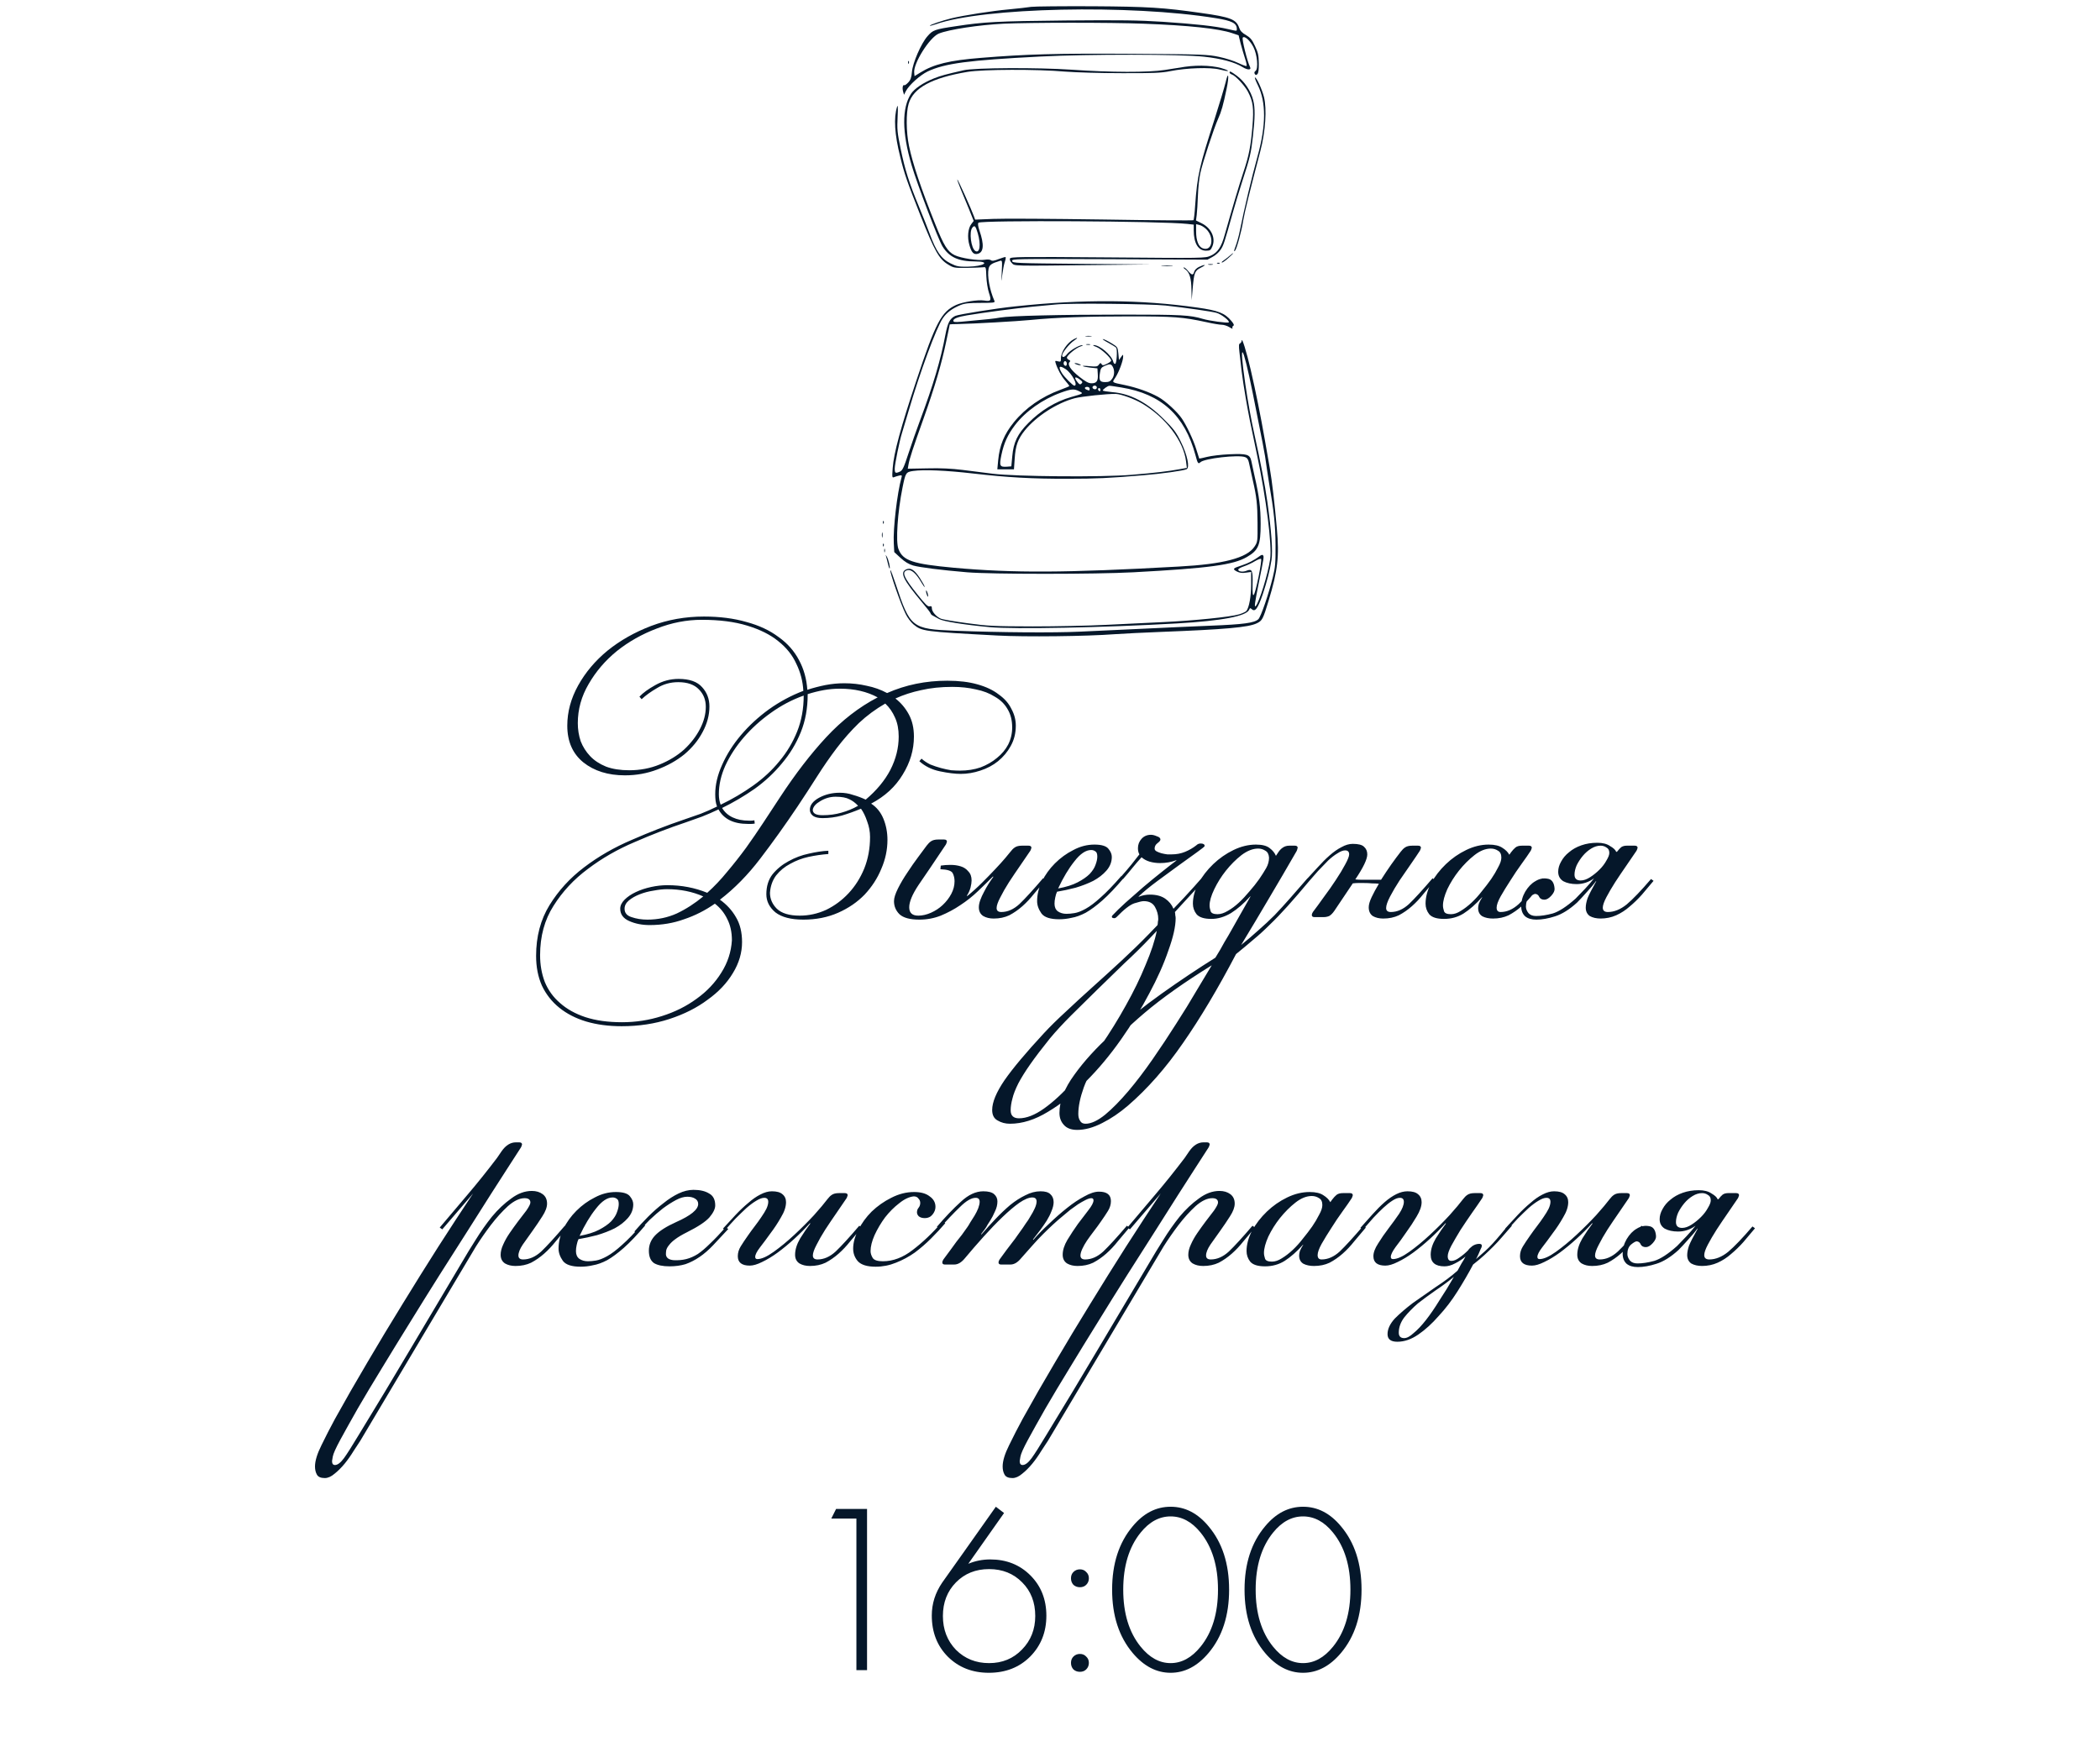 <?xml version="1.0" encoding="UTF-8"?> <svg xmlns="http://www.w3.org/2000/svg" width="278" height="232" viewBox="0 0 278 232" fill="none"><path d="M113.372 221.123V201.059H110.044L110.684 199.779H114.78V221.123H113.372ZM131.831 199.491L132.919 200.323L128.183 207.043C129.101 206.659 130.071 206.467 131.095 206.467C133.229 206.467 134.999 207.171 136.407 208.579C137.815 209.987 138.519 211.768 138.519 213.923C138.519 216.078 137.805 217.88 136.375 219.331C134.946 220.76 133.122 221.475 130.903 221.475C128.727 221.475 126.925 220.771 125.495 219.363C124.066 217.934 123.351 216.11 123.351 213.891C123.351 212.334 123.81 210.883 124.727 209.539L131.831 199.491ZM126.551 218.435C127.725 219.608 129.186 220.195 130.935 220.195C132.685 220.195 134.135 219.598 135.287 218.403C136.461 217.208 137.047 215.726 137.047 213.955C137.047 212.142 136.471 210.659 135.319 209.507C134.167 208.334 132.706 207.747 130.935 207.747C129.165 207.747 127.703 208.334 126.551 209.507C125.399 210.68 124.823 212.163 124.823 213.955C124.823 215.747 125.399 217.24 126.551 218.435ZM142.098 209.827C141.885 209.592 141.778 209.304 141.778 208.963C141.778 208.622 141.885 208.344 142.098 208.131C142.333 207.896 142.621 207.779 142.962 207.779C143.304 207.779 143.581 207.896 143.794 208.131C144.029 208.344 144.146 208.622 144.146 208.963C144.146 209.304 144.029 209.592 143.794 209.827C143.581 210.04 143.304 210.147 142.962 210.147C142.621 210.147 142.333 210.04 142.098 209.827ZM142.098 221.027C141.885 220.792 141.778 220.504 141.778 220.163C141.778 219.822 141.885 219.544 142.098 219.331C142.333 219.096 142.621 218.979 142.962 218.979C143.304 218.979 143.581 219.096 143.794 219.331C144.029 219.544 144.146 219.822 144.146 220.163C144.146 220.504 144.029 220.792 143.794 221.027C143.581 221.24 143.304 221.347 142.962 221.347C142.621 221.347 142.333 221.24 142.098 221.027ZM149.943 202.083C151.373 200.355 153.047 199.491 154.967 199.491C156.887 199.491 158.562 200.355 159.991 202.083C161.805 204.238 162.711 207.032 162.711 210.467C162.711 213.902 161.805 216.696 159.991 218.851C158.519 220.6 156.845 221.475 154.967 221.475C153.09 221.475 151.415 220.6 149.943 218.851C148.13 216.696 147.223 213.902 147.223 210.467C147.223 207.032 148.13 204.238 149.943 202.083ZM150.999 218.019C152.173 219.47 153.495 220.195 154.967 220.195C156.439 220.195 157.762 219.47 158.935 218.019C160.471 216.12 161.239 213.603 161.239 210.467C161.239 207.331 160.471 204.814 158.935 202.915C157.783 201.486 156.461 200.771 154.967 200.771C153.474 200.771 152.151 201.486 150.999 202.915C149.463 204.814 148.695 207.331 148.695 210.467C148.695 213.603 149.463 216.12 150.999 218.019ZM167.474 202.083C168.904 200.355 170.578 199.491 172.498 199.491C174.418 199.491 176.093 200.355 177.522 202.083C179.336 204.238 180.242 207.032 180.242 210.467C180.242 213.902 179.336 216.696 177.522 218.851C176.05 220.6 174.376 221.475 172.498 221.475C170.621 221.475 168.946 220.6 167.474 218.851C165.661 216.696 164.754 213.902 164.754 210.467C164.754 207.032 165.661 204.238 167.474 202.083ZM168.53 218.019C169.704 219.47 171.026 220.195 172.498 220.195C173.97 220.195 175.293 219.47 176.466 218.019C178.002 216.12 178.77 213.603 178.77 210.467C178.77 207.331 178.002 204.814 176.466 202.915C175.314 201.486 173.992 200.771 172.498 200.771C171.005 200.771 169.682 201.486 168.53 202.915C166.994 204.814 166.226 207.331 166.226 210.467C166.226 213.603 166.994 216.12 168.53 218.019Z" fill="#05172A"></path><path d="M106.346 121.758C104.714 121.758 103.482 121.438 102.65 120.798C101.85 120.126 101.45 119.326 101.45 118.398C101.45 117.342 101.722 116.462 102.266 115.758C102.842 115.054 103.546 114.478 104.378 114.03C105.242 113.55 106.138 113.214 107.066 113.022C108.026 112.798 108.89 112.67 109.658 112.638V113.07C108.794 113.134 107.914 113.262 107.018 113.454C106.154 113.646 105.354 113.95 104.618 114.366C103.882 114.75 103.258 115.262 102.746 115.902C102.266 116.542 101.994 117.31 101.93 118.206C101.93 119.006 102.234 119.71 102.842 120.318C103.482 120.926 104.49 121.23 105.866 121.23C107.082 121.23 108.25 120.974 109.37 120.462C110.49 119.918 111.482 119.182 112.346 118.254C113.21 117.326 113.898 116.238 114.41 114.99C114.922 113.71 115.178 112.318 115.178 110.814C115.178 110.11 115.05 109.422 114.794 108.75C114.57 108.078 114.298 107.518 113.978 107.07C113.146 107.422 112.298 107.726 111.434 107.982C110.602 108.206 109.754 108.318 108.89 108.318C108.346 108.318 107.93 108.222 107.642 108.03C107.354 107.806 107.21 107.534 107.21 107.214C107.21 106.606 107.61 106.078 108.41 105.63C109.242 105.182 110.154 104.958 111.146 104.958C111.786 104.958 112.378 105.054 112.922 105.246C113.498 105.406 114.058 105.614 114.602 105.87C116.042 104.654 117.13 103.342 117.866 101.934C118.602 100.494 118.97 99.022 118.97 97.518C118.97 96.558 118.81 95.726 118.49 95.022C118.17 94.286 117.738 93.662 117.194 93.15C115.914 93.886 114.746 94.75 113.69 95.742C112.666 96.734 111.69 97.838 110.762 99.054C109.866 100.238 109.002 101.486 108.17 102.798C107.338 104.11 106.474 105.438 105.578 106.782C103.946 109.214 102.298 111.518 100.634 113.694C99.002 115.838 97.226 117.646 95.306 119.118C96.202 119.758 96.906 120.526 97.418 121.422C97.962 122.318 98.234 123.422 98.234 124.734C98.234 126.142 97.834 127.502 97.034 128.814C96.234 130.158 95.114 131.342 93.674 132.366C92.266 133.422 90.586 134.27 88.634 134.91C86.682 135.55 84.57 135.87 82.298 135.87C80.57 135.87 79.002 135.662 77.594 135.246C76.218 134.83 75.034 134.222 74.042 133.422C73.05 132.622 72.282 131.646 71.738 130.494C71.226 129.342 70.97 128.03 70.97 126.558C70.97 123.998 71.562 121.758 72.746 119.838C73.93 117.918 75.45 116.254 77.306 114.846C79.194 113.406 81.306 112.19 83.642 111.198C85.978 110.174 88.282 109.278 90.554 108.51C91.29 108.254 92.026 107.998 92.762 107.742C93.498 107.454 94.218 107.134 94.922 106.782C94.826 106.526 94.762 106.27 94.73 106.014C94.698 105.726 94.682 105.438 94.682 105.15C94.682 103.902 94.986 102.606 95.594 101.262C96.202 99.886 97.034 98.574 98.09 97.326C99.146 96.078 100.378 94.942 101.786 93.918C103.226 92.894 104.746 92.078 106.346 91.47C106.282 90.222 105.978 89.038 105.434 87.918C104.922 86.766 104.122 85.758 103.034 84.894C101.978 84.03 100.602 83.342 98.906 82.83C97.242 82.318 95.242 82.062 92.906 82.062C90.89 82.062 88.906 82.446 86.954 83.214C85.002 83.95 83.242 84.942 81.674 86.19C80.138 87.438 78.89 88.894 77.93 90.558C76.97 92.19 76.49 93.918 76.49 95.742C76.49 96.574 76.618 97.374 76.874 98.142C77.162 98.878 77.578 99.534 78.122 100.11C78.666 100.686 79.37 101.15 80.234 101.502C81.098 101.822 82.122 101.982 83.306 101.982C84.746 101.982 86.09 101.726 87.338 101.214C88.586 100.702 89.658 100.046 90.554 99.246C91.45 98.414 92.154 97.502 92.666 96.51C93.178 95.518 93.434 94.542 93.434 93.582C93.434 92.654 93.13 91.886 92.522 91.278C91.914 90.638 91.002 90.318 89.786 90.318C88.762 90.318 87.834 90.574 87.002 91.086C86.17 91.566 85.482 92.062 84.938 92.574L84.65 92.238C85.13 91.726 85.834 91.214 86.762 90.702C87.722 90.158 88.746 89.886 89.834 89.886C91.274 89.886 92.314 90.254 92.954 90.99C93.594 91.694 93.914 92.542 93.914 93.534C93.914 94.686 93.61 95.822 93.002 96.942C92.426 98.03 91.626 99.006 90.602 99.87C89.578 100.702 88.378 101.374 87.002 101.886C85.658 102.398 84.234 102.654 82.73 102.654C80.49 102.654 78.65 102.078 77.21 100.926C75.802 99.774 75.098 98.158 75.098 96.078C75.098 94.254 75.578 92.478 76.538 90.75C77.498 89.022 78.794 87.486 80.426 86.142C82.09 84.798 84.01 83.71 86.186 82.878C88.394 82.046 90.73 81.63 93.194 81.63C95.274 81.63 97.146 81.87 98.81 82.35C100.474 82.798 101.882 83.454 103.034 84.318C104.218 85.15 105.13 86.174 105.77 87.39C106.41 88.574 106.778 89.886 106.874 91.326C107.674 91.07 108.474 90.862 109.274 90.702C110.106 90.542 110.938 90.462 111.77 90.462C112.794 90.462 113.786 90.574 114.746 90.798C115.706 90.99 116.602 91.31 117.434 91.758C119.898 90.67 122.554 90.126 125.402 90.126C126.938 90.126 128.266 90.286 129.386 90.606C130.538 90.926 131.482 91.374 132.218 91.95C132.986 92.494 133.546 93.134 133.898 93.87C134.282 94.574 134.474 95.31 134.474 96.078C134.474 97.07 134.25 97.966 133.802 98.766C133.386 99.534 132.826 100.206 132.122 100.782C131.45 101.326 130.666 101.742 129.77 102.03C128.906 102.318 128.042 102.462 127.178 102.462C126.442 102.462 125.53 102.35 124.442 102.126C123.354 101.902 122.442 101.454 121.706 100.782L121.994 100.446C122.314 100.734 122.698 100.99 123.146 101.214C123.626 101.406 124.106 101.566 124.586 101.694C125.066 101.822 125.514 101.918 125.93 101.982C126.378 102.014 126.762 102.03 127.082 102.03C128.074 102.03 128.986 101.886 129.818 101.598C130.65 101.278 131.37 100.862 131.978 100.35C132.618 99.838 133.114 99.246 133.466 98.574C133.818 97.87 133.994 97.118 133.994 96.318C133.994 95.358 133.786 94.542 133.37 93.87C132.986 93.198 132.426 92.654 131.69 92.238C130.986 91.79 130.154 91.47 129.194 91.278C128.234 91.054 127.194 90.942 126.074 90.942C124.57 90.942 123.194 91.086 121.946 91.374C120.73 91.63 119.594 91.998 118.538 92.478C119.274 93.054 119.866 93.758 120.314 94.59C120.762 95.422 120.986 96.398 120.986 97.518C120.986 99.278 120.49 100.958 119.498 102.558C118.538 104.158 117.146 105.438 115.322 106.398C116.058 106.878 116.602 107.55 116.954 108.414C117.306 109.278 117.482 110.206 117.482 111.198C117.482 112.51 117.21 113.79 116.666 115.038C116.154 116.286 115.418 117.422 114.458 118.446C113.498 119.438 112.33 120.238 110.954 120.846C109.578 121.454 108.042 121.758 106.346 121.758ZM103.274 105.534C105.29 102.462 107.322 99.822 109.37 97.614C111.45 95.374 113.722 93.614 116.186 92.334C114.778 91.566 113.114 91.182 111.194 91.182C110.458 91.182 109.738 91.246 109.034 91.374C108.33 91.502 107.626 91.678 106.922 91.902V91.95C106.922 93.774 106.618 95.438 106.01 96.942C105.402 98.446 104.57 99.822 103.514 101.07C102.49 102.318 101.29 103.438 99.914 104.43C98.538 105.39 97.098 106.238 95.594 106.974C95.914 107.518 96.378 107.934 96.986 108.222C97.594 108.51 98.314 108.654 99.146 108.654C99.21 108.654 99.306 108.654 99.434 108.654C99.562 108.654 99.706 108.638 99.866 108.606L99.914 109.038C99.754 109.07 99.594 109.086 99.434 109.086C99.306 109.086 99.162 109.086 99.002 109.086C97.114 109.086 95.818 108.446 95.114 107.166C94.378 107.518 93.642 107.838 92.906 108.126C92.202 108.382 91.482 108.638 90.746 108.894C88.538 109.63 86.298 110.494 84.026 111.486C81.754 112.446 79.69 113.63 77.834 115.038C75.978 116.414 74.458 118.046 73.274 119.934C72.09 121.79 71.498 123.966 71.498 126.462C71.498 127.742 71.706 128.926 72.122 130.014C72.57 131.102 73.242 132.03 74.138 132.798C75.034 133.598 76.154 134.222 77.498 134.67C78.874 135.118 80.49 135.342 82.346 135.342C84.17 135.342 85.93 135.07 87.626 134.526C89.354 133.982 90.89 133.214 92.234 132.222C93.578 131.262 94.666 130.11 95.498 128.766C96.33 127.454 96.794 126.03 96.89 124.494C96.89 123.406 96.682 122.462 96.266 121.662C95.882 120.862 95.338 120.19 94.634 119.646C93.354 120.542 91.994 121.23 90.554 121.71C89.146 122.222 87.626 122.478 85.994 122.478C85.002 122.478 84.106 122.302 83.306 121.95C82.506 121.598 82.106 121.054 82.106 120.318C82.106 119.902 82.298 119.502 82.682 119.118C83.066 118.734 83.562 118.398 84.17 118.11C84.778 117.822 85.45 117.598 86.186 117.438C86.922 117.278 87.642 117.198 88.346 117.198C90.234 117.198 91.994 117.534 93.626 118.206C94.554 117.374 95.434 116.446 96.266 115.422C97.13 114.398 97.962 113.342 98.762 112.254C99.562 111.134 100.33 110.014 101.066 108.894C101.834 107.742 102.57 106.622 103.274 105.534ZM95.402 106.542C96.938 105.806 98.378 104.958 99.722 103.998C101.066 103.038 102.218 101.966 103.178 100.782C104.17 99.598 104.954 98.286 105.53 96.846C106.106 95.406 106.394 93.822 106.394 92.094C104.858 92.638 103.402 93.406 102.026 94.398C100.682 95.358 99.498 96.43 98.474 97.614C97.45 98.798 96.634 100.046 96.026 101.358C95.45 102.638 95.162 103.902 95.162 105.15C95.162 105.662 95.242 106.126 95.402 106.542ZM85.706 121.758C87.082 121.758 88.378 121.486 89.594 120.942C90.81 120.366 91.978 119.614 93.098 118.686C91.658 118.046 90.058 117.726 88.298 117.726C87.786 117.726 87.194 117.79 86.522 117.918C85.882 118.014 85.274 118.174 84.698 118.398C84.122 118.622 83.642 118.894 83.258 119.214C82.874 119.534 82.682 119.902 82.682 120.318C82.682 120.862 82.986 121.23 83.594 121.422C84.234 121.646 84.938 121.758 85.706 121.758ZM108.89 107.934C109.786 107.934 110.618 107.822 111.386 107.598C112.186 107.374 112.922 107.07 113.594 106.686C113.242 106.302 112.858 106.014 112.442 105.822C112.026 105.598 111.418 105.486 110.618 105.486C109.914 105.486 109.242 105.678 108.602 106.062C107.994 106.414 107.658 106.798 107.594 107.214C107.594 107.694 108.026 107.934 108.89 107.934ZM131.548 121.614C131.004 121.614 130.54 121.502 130.156 121.278C129.772 121.022 129.58 120.638 129.58 120.126C129.58 119.838 129.644 119.518 129.772 119.166C129.9 118.814 130.06 118.462 130.252 118.11C130.444 117.726 130.652 117.358 130.876 117.006C131.1 116.654 131.308 116.35 131.5 116.094L131.452 116.046C130.812 116.686 130.14 117.342 129.436 118.014C128.732 118.686 127.964 119.294 127.132 119.838C126.332 120.382 125.468 120.846 124.54 121.23C123.644 121.582 122.7 121.758 121.708 121.758C120.46 121.758 119.58 121.518 119.068 121.038C118.588 120.558 118.348 119.982 118.348 119.31C118.348 118.894 118.524 118.334 118.876 117.63C119.228 116.926 119.644 116.222 120.124 115.518C120.604 114.782 121.084 114.094 121.564 113.454C122.044 112.814 122.412 112.318 122.668 111.966C122.86 111.71 123.052 111.518 123.244 111.39C123.468 111.23 123.788 111.15 124.204 111.15H124.972C125.228 111.15 125.356 111.246 125.356 111.438C125.356 111.47 125.34 111.518 125.308 111.582C125.308 111.614 125.276 111.694 125.212 111.822C123.676 114.126 122.476 115.902 121.612 117.15C120.78 118.398 120.364 119.39 120.364 120.126C120.364 120.862 120.764 121.23 121.564 121.23C122.108 121.23 122.668 121.102 123.244 120.846C123.82 120.59 124.332 120.254 124.78 119.838C125.26 119.39 125.644 118.894 125.932 118.35C126.22 117.806 126.364 117.246 126.364 116.67C126.364 116.286 126.284 115.934 126.124 115.614C125.964 115.294 125.42 115.118 124.492 115.086L124.54 114.606C124.924 114.542 125.356 114.51 125.836 114.51C126.316 114.51 126.764 114.574 127.18 114.702C127.596 114.83 127.932 115.054 128.188 115.374C128.476 115.662 128.62 116.062 128.62 116.574C128.62 116.83 128.572 117.15 128.476 117.534C128.38 117.886 128.22 118.238 127.996 118.59L128.044 118.638C128.716 118.094 129.372 117.502 130.012 116.862C130.652 116.222 131.228 115.63 131.74 115.086C132.284 114.51 132.732 114.014 133.084 113.598C133.436 113.182 133.66 112.91 133.756 112.782C133.948 112.526 134.14 112.334 134.332 112.206C134.556 112.046 134.876 111.966 135.292 111.966H136.156C136.412 111.966 136.54 112.062 136.54 112.254C136.54 112.286 136.524 112.334 136.492 112.398C136.492 112.43 136.46 112.51 136.396 112.638C136.012 113.214 135.564 113.87 135.052 114.606C134.54 115.342 134.044 116.078 133.564 116.814C133.116 117.518 132.732 118.19 132.412 118.83C132.092 119.438 131.932 119.902 131.932 120.222C131.932 120.574 132.14 120.75 132.556 120.75C133.388 120.75 134.188 120.398 134.956 119.694C135.724 118.958 136.764 117.822 138.076 116.286L138.412 116.526C137.9 117.134 137.388 117.742 136.876 118.35C136.396 118.958 135.884 119.502 135.34 119.982C134.796 120.462 134.22 120.862 133.612 121.182C133.004 121.47 132.316 121.614 131.548 121.614ZM140.078 117.63C141.134 117.438 141.998 117.166 142.67 116.814C143.342 116.462 143.87 116.094 144.254 115.71C144.638 115.294 144.894 114.894 145.022 114.51C145.182 114.094 145.262 113.726 145.262 113.406C145.262 113.054 145.182 112.83 145.022 112.734C144.862 112.606 144.67 112.542 144.446 112.542C143.742 112.542 143.006 113.038 142.238 114.03C141.47 114.99 140.75 116.19 140.078 117.63ZM141.182 120.99C141.502 120.99 141.854 120.958 142.238 120.894C142.654 120.83 143.15 120.638 143.726 120.318C144.302 119.998 144.958 119.502 145.694 118.83C146.462 118.158 147.374 117.214 148.43 115.998L148.766 116.238C147.71 117.486 146.766 118.478 145.934 119.214C145.134 119.918 144.398 120.462 143.726 120.846C143.054 121.198 142.43 121.422 141.854 121.518C141.31 121.646 140.766 121.71 140.222 121.71C139.038 121.71 138.254 121.454 137.87 120.942C137.486 120.398 137.294 119.854 137.294 119.31C137.294 118.446 137.502 117.582 137.918 116.718C138.366 115.822 138.942 115.022 139.646 114.318C140.382 113.582 141.198 112.99 142.094 112.542C142.99 112.062 143.918 111.822 144.878 111.822C145.838 111.822 146.462 112.014 146.75 112.398C147.038 112.75 147.182 113.102 147.182 113.454C147.182 114.126 146.942 114.734 146.462 115.278C146.014 115.79 145.438 116.238 144.734 116.622C144.03 116.974 143.246 117.278 142.382 117.534C141.518 117.758 140.702 117.934 139.934 118.062C139.838 118.254 139.758 118.51 139.694 118.83C139.63 119.118 139.598 119.39 139.598 119.646C139.598 120.094 139.742 120.43 140.03 120.654C140.35 120.878 140.734 120.99 141.182 120.99ZM133.697 148.782C133.089 148.782 132.545 148.638 132.065 148.35C131.585 148.094 131.345 147.63 131.345 146.958C131.345 145.934 131.889 144.622 132.977 143.022C134.065 141.454 135.809 139.374 138.209 136.782C139.009 135.918 139.985 134.958 141.137 133.902C142.257 132.846 143.441 131.758 144.689 130.638C145.938 129.518 147.202 128.366 148.482 127.182C149.762 125.998 150.962 124.83 152.082 123.678L153.234 122.478C153.266 122.318 153.282 122.174 153.282 122.046C153.314 121.918 153.33 121.79 153.33 121.662C153.33 121.118 153.186 120.59 152.898 120.078C152.61 119.566 152.114 119.31 151.41 119.31C151.186 119.31 150.77 119.406 150.162 119.598C149.586 119.79 148.802 120.398 147.81 121.422C147.714 121.518 147.618 121.566 147.521 121.566C147.298 121.566 147.186 121.502 147.186 121.374C147.186 121.31 147.218 121.246 147.282 121.182C147.698 120.734 148.274 120.174 149.01 119.502C149.778 118.83 150.562 118.142 151.362 117.438C152.194 116.734 152.994 116.078 153.762 115.47C154.562 114.83 155.218 114.318 155.73 113.934V113.886C155.058 114.142 154.338 114.27 153.57 114.27C153.09 114.27 152.626 114.206 152.178 114.078C151.762 113.95 151.41 113.758 151.122 113.502C150.738 113.918 150.338 114.382 149.922 114.894C149.538 115.374 149.122 115.87 148.674 116.382L148.386 116.094C148.898 115.518 149.362 114.974 149.778 114.462C150.194 113.918 150.546 113.47 150.834 113.118C150.706 112.894 150.642 112.622 150.642 112.302C150.642 111.822 150.802 111.406 151.122 111.054C151.442 110.702 151.858 110.526 152.37 110.526C152.594 110.526 152.85 110.59 153.138 110.718C153.458 110.814 153.618 110.958 153.618 111.15C153.618 111.278 153.49 111.438 153.234 111.63C152.978 111.822 152.85 112.062 152.85 112.35C152.85 112.51 152.946 112.638 153.138 112.734C153.33 112.83 153.538 112.91 153.762 112.974C154.018 113.038 154.274 113.086 154.53 113.118C154.786 113.118 154.978 113.118 155.106 113.118C155.746 113.118 156.338 113.006 156.882 112.782C157.426 112.558 157.922 112.27 158.37 111.918C158.53 111.758 158.722 111.678 158.946 111.678C159.298 111.678 159.474 111.79 159.474 112.014C159.474 112.078 159.138 112.35 158.466 112.83C157.794 113.31 156.994 113.886 156.066 114.558C155.138 115.23 154.178 115.934 153.186 116.67C152.194 117.406 151.378 118.078 150.738 118.686V118.734C151.218 118.542 151.714 118.446 152.226 118.446C153.058 118.446 153.73 118.622 154.242 118.974C154.754 119.326 155.122 119.774 155.346 120.318C156.338 119.294 157.234 118.334 158.034 117.438C158.866 116.51 159.602 115.678 160.242 114.942L160.578 115.182C159.874 116.014 159.09 116.894 158.226 117.822C157.362 118.75 156.466 119.726 155.538 120.75C155.57 120.91 155.586 121.054 155.586 121.182C155.618 121.31 155.634 121.438 155.634 121.566C155.634 122.654 155.314 124.078 154.674 125.838C154.066 127.63 153.218 129.534 152.13 131.55C151.074 133.566 149.826 135.598 148.386 137.646C146.946 139.694 145.409 141.534 143.777 143.166C142.145 144.83 140.465 146.174 138.737 147.198C137.009 148.254 135.329 148.782 133.697 148.782ZM134.897 148.062C135.889 148.062 136.993 147.63 138.209 146.766C139.425 145.902 140.673 144.75 141.953 143.31C143.201 141.902 144.449 140.302 145.697 138.51C146.913 136.75 148.034 134.942 149.058 133.086C150.082 131.262 150.946 129.486 151.65 127.758C152.386 126.03 152.882 124.526 153.138 123.246L152.322 124.11C151.234 125.262 150.066 126.414 148.818 127.566C147.602 128.75 146.402 129.918 145.217 131.07C144.033 132.222 142.897 133.342 141.809 134.43C140.721 135.518 139.777 136.542 138.977 137.502C137.921 138.814 137.057 139.95 136.385 140.91C135.713 141.87 135.185 142.718 134.801 143.454C134.417 144.222 134.161 144.878 134.033 145.422C133.873 145.998 133.793 146.526 133.793 147.006C133.793 147.71 134.161 148.062 134.897 148.062ZM164.301 125.118C165.133 124.446 165.901 123.79 166.605 123.15C167.341 122.51 168.045 121.854 168.717 121.182C169.389 120.478 170.077 119.726 170.781 118.926C171.485 118.126 172.253 117.246 173.085 116.286L173.421 116.526C172.301 117.87 171.309 119.022 170.445 119.982C169.613 120.91 168.829 121.726 168.093 122.43C167.357 123.166 166.637 123.822 165.933 124.398C165.229 125.006 164.461 125.646 163.629 126.318C161.229 130.894 158.893 134.814 156.62 138.078C154.348 141.374 151.916 144.142 149.324 146.382C148.204 147.342 147.068 148.11 145.916 148.686C144.732 149.294 143.628 149.598 142.604 149.598C141.804 149.598 141.212 149.374 140.828 148.926C140.444 148.51 140.252 147.982 140.252 147.342C140.252 145.774 140.908 144.094 142.22 142.302C143.5 140.51 145.148 138.702 147.164 136.878C149.148 135.054 151.356 133.278 153.788 131.55C156.22 129.822 158.589 128.238 160.893 126.798C161.373 126.03 161.773 125.342 162.093 124.734C162.445 124.158 162.781 123.582 163.101 123.006C163.421 122.43 163.773 121.806 164.157 121.134C164.541 120.462 165.005 119.646 165.549 118.686H165.501C164.669 119.614 163.821 120.35 162.957 120.894C162.093 121.406 161.229 121.662 160.365 121.662C159.405 121.662 158.749 121.454 158.396 121.038C158.077 120.622 157.917 120.158 157.917 119.646C157.917 118.782 158.157 117.886 158.637 116.958C159.149 116.03 159.805 115.182 160.605 114.414C161.405 113.646 162.301 113.022 163.293 112.542C164.285 112.062 165.277 111.822 166.269 111.822C167.101 111.822 167.709 111.982 168.093 112.302C168.477 112.59 168.749 112.926 168.909 113.31L169.197 112.878C169.357 112.622 169.549 112.414 169.773 112.254C170.029 112.062 170.333 111.966 170.685 111.966H171.405C171.661 111.966 171.789 112.062 171.789 112.254C171.789 112.286 171.773 112.334 171.741 112.398C171.741 112.462 171.709 112.558 171.645 112.686C170.429 114.798 169.213 116.878 167.997 118.926C166.813 120.942 165.581 123.006 164.301 125.118ZM160.413 127.806C156.796 130.046 153.836 132.142 151.532 134.094C149.228 136.046 147.436 137.838 146.156 139.47C144.844 141.134 143.948 142.638 143.468 143.982C142.988 145.326 142.748 146.494 142.748 147.486C142.748 147.87 142.828 148.174 142.988 148.398C143.116 148.654 143.356 148.782 143.708 148.782C144.444 148.782 145.308 148.382 146.3 147.582C147.26 146.782 148.284 145.742 149.372 144.462C150.428 143.214 151.5 141.806 152.588 140.238C153.676 138.67 154.716 137.102 155.708 135.534C156.7 133.998 157.597 132.542 158.396 131.166C159.229 129.79 159.901 128.67 160.413 127.806ZM166.557 112.35C165.853 112.35 165.117 112.638 164.349 113.214C163.613 113.79 162.925 114.478 162.285 115.278C161.677 116.046 161.165 116.862 160.749 117.726C160.333 118.59 160.125 119.31 160.125 119.886C160.125 120.11 160.173 120.366 160.269 120.654C160.365 120.91 160.669 121.038 161.181 121.038C161.597 121.038 162.045 120.894 162.525 120.606C163.037 120.318 163.533 119.95 164.013 119.502C164.493 119.054 164.957 118.558 165.405 118.014C165.885 117.47 166.317 116.926 166.701 116.382C167.053 115.87 167.357 115.39 167.613 114.942C167.869 114.494 167.997 114.03 167.997 113.55C167.965 113.102 167.805 112.798 167.517 112.638C167.229 112.446 166.909 112.35 166.557 112.35ZM183.114 121.614C182.57 121.614 182.106 121.502 181.722 121.278C181.37 121.022 181.194 120.638 181.194 120.126C181.194 119.774 181.322 119.326 181.578 118.782C181.834 118.238 182.154 117.646 182.538 117.006C182.25 116.974 181.946 116.958 181.626 116.958C181.306 116.926 180.938 116.91 180.522 116.91C180.266 116.91 180.026 116.91 179.802 116.91C179.578 116.91 179.338 116.926 179.082 116.958L176.634 120.606C176.41 120.926 176.186 121.15 175.962 121.278C175.738 121.374 175.498 121.422 175.242 121.422H173.994C173.77 121.422 173.658 121.326 173.658 121.134C173.658 121.038 173.706 120.91 173.802 120.75C174.218 120.206 174.698 119.55 175.242 118.782C175.818 118.014 176.346 117.262 176.826 116.526C177.338 115.758 177.754 115.07 178.074 114.462C178.426 113.822 178.602 113.374 178.602 113.118C178.602 112.766 178.426 112.59 178.074 112.59C177.786 112.59 177.45 112.718 177.066 112.974C176.682 113.198 176.266 113.518 175.818 113.934C175.402 114.35 174.954 114.814 174.474 115.326C174.026 115.838 173.578 116.35 173.13 116.862L172.746 116.67C173.322 116.03 173.882 115.422 174.426 114.846C174.97 114.238 175.498 113.71 176.01 113.262C176.554 112.782 177.082 112.414 177.594 112.158C178.106 111.87 178.602 111.726 179.082 111.726C179.818 111.726 180.314 111.854 180.57 112.11C180.858 112.366 181.002 112.702 181.002 113.118C181.002 113.758 180.474 114.862 179.418 116.43C179.674 116.462 179.93 116.478 180.186 116.478C180.442 116.478 180.73 116.478 181.05 116.478H182.826C183.274 115.774 183.722 115.102 184.17 114.462C184.65 113.79 185.066 113.23 185.418 112.782C185.61 112.526 185.802 112.334 185.994 112.206C186.218 112.046 186.538 111.966 186.954 111.966H187.722C187.978 111.966 188.106 112.062 188.106 112.254C188.106 112.286 188.09 112.334 188.058 112.398C188.058 112.43 188.026 112.51 187.962 112.638C187.674 113.086 187.274 113.678 186.762 114.414C186.282 115.118 185.786 115.838 185.274 116.574C184.794 117.31 184.378 118.014 184.026 118.686C183.674 119.358 183.498 119.87 183.498 120.222C183.498 120.574 183.706 120.75 184.122 120.75C184.954 120.75 185.754 120.398 186.522 119.694C187.29 118.958 188.33 117.822 189.642 116.286L189.978 116.526C189.466 117.134 188.954 117.742 188.442 118.35C187.962 118.958 187.45 119.502 186.906 119.982C186.362 120.462 185.786 120.862 185.178 121.182C184.57 121.47 183.882 121.614 183.114 121.614ZM197.357 112.35C196.653 112.35 195.933 112.638 195.197 113.214C194.461 113.79 193.773 114.478 193.133 115.278C192.525 116.046 192.013 116.862 191.597 117.726C191.213 118.59 191.021 119.31 191.021 119.886C191.021 120.11 191.069 120.366 191.165 120.654C191.261 120.91 191.565 121.038 192.077 121.038C192.493 121.038 192.925 120.894 193.373 120.606C193.853 120.318 194.333 119.95 194.813 119.502C195.293 119.054 195.741 118.558 196.157 118.014C196.605 117.47 197.021 116.926 197.405 116.382C197.757 115.87 198.061 115.358 198.317 114.846C198.605 114.334 198.749 113.902 198.749 113.55C198.749 113.102 198.605 112.798 198.317 112.638C198.029 112.446 197.709 112.35 197.357 112.35ZM200.045 112.83C200.237 112.574 200.429 112.366 200.621 112.206C200.813 112.046 201.101 111.966 201.485 111.966H202.397C202.653 111.966 202.781 112.062 202.781 112.254C202.781 112.286 202.765 112.334 202.733 112.398C202.733 112.43 202.701 112.51 202.637 112.638C202.349 113.086 201.949 113.662 201.437 114.366C200.925 115.07 200.429 115.806 199.949 116.574C199.469 117.31 199.037 118.014 198.653 118.686C198.301 119.326 198.125 119.822 198.125 120.174C198.125 120.558 198.301 120.75 198.653 120.75C199.485 120.75 200.285 120.398 201.053 119.694C201.821 118.958 202.861 117.822 204.173 116.286L204.509 116.526C203.997 117.134 203.485 117.742 202.973 118.35C202.493 118.958 201.981 119.502 201.437 119.982C200.893 120.462 200.317 120.862 199.709 121.182C199.101 121.47 198.413 121.614 197.645 121.614C197.101 121.614 196.637 121.518 196.253 121.326C195.869 121.102 195.677 120.734 195.677 120.222C195.677 120.062 195.709 119.87 195.773 119.646C195.869 119.39 196.013 119.118 196.205 118.83V118.782C195.373 119.71 194.557 120.43 193.757 120.942C192.989 121.422 192.125 121.662 191.165 121.662C190.205 121.662 189.549 121.454 189.197 121.038C188.877 120.622 188.717 120.158 188.717 119.646C188.717 118.782 188.957 117.886 189.437 116.958C189.949 116.03 190.605 115.182 191.405 114.414C192.205 113.646 193.101 113.022 194.093 112.542C195.085 112.062 196.077 111.822 197.069 111.822C197.869 111.822 198.477 111.966 198.893 112.254C199.309 112.51 199.613 112.814 199.805 113.166L200.045 112.83ZM211.891 111.966C211.475 111.966 211.059 112.094 210.643 112.35C210.227 112.606 209.859 112.926 209.539 113.31C209.219 113.694 208.947 114.11 208.723 114.558C208.531 115.006 208.435 115.422 208.435 115.806C208.435 116.318 208.707 116.574 209.251 116.574C209.635 116.574 210.051 116.43 210.499 116.142C210.947 115.854 211.363 115.518 211.747 115.134C212.131 114.75 212.435 114.35 212.659 113.934C212.915 113.518 213.043 113.182 213.043 112.926C213.043 112.574 212.915 112.334 212.659 112.206C212.435 112.046 212.179 111.966 211.891 111.966ZM211.939 121.614C211.331 121.614 210.835 121.502 210.451 121.278C210.099 121.022 209.923 120.654 209.923 120.174C209.923 119.822 210.003 119.406 210.163 118.926C210.355 118.446 210.739 117.694 211.315 116.67H211.267C210.947 117.118 210.531 117.614 210.019 118.158C209.539 118.702 209.123 119.15 208.771 119.502C207.747 120.43 206.771 121.038 205.843 121.326C204.947 121.614 204.131 121.758 203.395 121.758C202.755 121.758 202.259 121.614 201.907 121.326C201.555 121.006 201.379 120.558 201.379 119.982C201.379 119.31 201.555 118.67 201.907 118.062C202.291 117.422 202.739 116.958 203.251 116.67C203.763 116.35 204.291 116.238 204.835 116.334C205.411 116.398 205.731 116.83 205.795 117.63C205.827 117.918 205.683 118.238 205.363 118.59C205.043 118.942 204.739 119.118 204.451 119.118C204.131 119.118 203.907 119.006 203.779 118.782C203.683 118.526 203.507 118.382 203.251 118.35C203.091 118.35 202.835 118.494 202.483 118.782C202.163 119.07 202.003 119.486 202.003 120.03C202.003 120.318 202.115 120.606 202.339 120.894C202.563 121.15 202.899 121.278 203.347 121.278C203.987 121.278 204.723 121.166 205.555 120.942C206.387 120.686 207.395 120.03 208.579 118.974C208.931 118.622 209.347 118.19 209.827 117.678C210.307 117.166 210.707 116.702 211.027 116.286C210.323 116.798 209.555 117.054 208.723 117.054C208.019 117.054 207.427 116.926 206.947 116.67C206.499 116.382 206.275 115.966 206.275 115.422C206.275 114.974 206.403 114.526 206.659 114.078C206.915 113.598 207.267 113.182 207.715 112.83C208.163 112.446 208.707 112.142 209.347 111.918C209.987 111.694 210.691 111.582 211.459 111.582C212.163 111.582 212.723 111.726 213.139 112.014C213.587 112.27 213.859 112.526 213.955 112.782H214.051C214.275 112.494 214.467 112.286 214.627 112.158C214.819 112.03 215.059 111.966 215.347 111.966H216.403C216.659 111.966 216.787 112.062 216.787 112.254C216.787 112.286 216.771 112.334 216.739 112.398C216.739 112.43 216.707 112.51 216.643 112.638C216.259 113.214 215.811 113.87 215.299 114.606C214.787 115.342 214.291 116.078 213.811 116.814C213.363 117.518 212.979 118.174 212.659 118.782C212.339 119.39 212.179 119.854 212.179 120.174C212.179 120.558 212.403 120.75 212.851 120.75C213.683 120.75 214.515 120.414 215.347 119.742C216.179 119.038 217.251 117.918 218.563 116.382L218.899 116.622C218.387 117.23 217.875 117.838 217.363 118.446C216.851 119.022 216.307 119.55 215.731 120.03C215.187 120.51 214.595 120.894 213.955 121.182C213.315 121.47 212.611 121.614 211.843 121.614H211.939ZM68.244 167.614C67.7 167.614 67.236 167.502 66.852 167.278C66.468 167.022 66.276 166.638 66.276 166.126C66.276 165.71 66.388 165.262 66.612 164.782C66.836 164.27 67.124 163.758 67.476 163.246C67.828 162.734 68.196 162.222 68.58 161.71C68.964 161.198 69.332 160.718 69.684 160.27C70.036 159.758 70.212 159.406 70.212 159.214C70.212 158.83 69.956 158.638 69.444 158.638C68.772 158.638 68.036 158.99 67.236 159.694C66.468 160.398 65.716 161.23 64.98 162.19C64.276 163.118 63.62 164.062 63.012 165.022C62.436 165.982 61.988 166.734 61.668 167.278L47.7 190.75C47.444 191.134 47.14 191.598 46.788 192.142C46.436 192.718 46.052 193.262 45.636 193.774C45.188 194.318 44.74 194.766 44.292 195.118C43.844 195.502 43.412 195.694 42.996 195.694C42.452 195.694 42.1 195.534 41.94 195.214C41.78 194.926 41.7 194.574 41.7 194.158C41.7 193.422 41.988 192.478 42.564 191.326C43.108 190.206 43.7 189.054 44.34 187.87C45.684 185.438 47.124 182.926 48.66 180.334C50.164 177.774 51.716 175.198 53.316 172.606C54.884 170.046 56.452 167.534 58.02 165.07C59.62 162.574 61.156 160.222 62.628 158.014L58.548 162.766L58.212 162.526C59.428 161.086 60.66 159.63 61.908 158.158C63.188 156.654 64.484 155.038 65.796 153.31L66.42 152.398C66.964 151.63 67.588 151.246 68.292 151.246H68.724C68.98 151.246 69.108 151.342 69.108 151.534C69.108 151.566 69.092 151.614 69.06 151.678C69.06 151.71 69.028 151.79 68.964 151.918L67.044 154.894C66.564 155.63 65.876 156.702 64.98 158.11C64.084 159.518 63.06 161.134 61.908 162.958C60.756 164.75 59.524 166.686 58.212 168.766C56.9 170.846 55.604 172.926 54.324 175.006C53.012 177.118 51.764 179.15 50.58 181.102C49.364 183.086 48.292 184.878 47.364 186.478C46.436 188.11 45.668 189.486 45.06 190.606C44.452 191.726 44.116 192.478 44.052 192.862C43.988 193.182 43.956 193.374 43.956 193.438C43.956 193.79 44.084 193.966 44.34 193.966C44.692 193.966 45.092 193.662 45.54 193.054C45.956 192.478 46.596 191.47 47.46 190.03C49.828 186.158 52.148 182.302 54.42 178.462C56.692 174.654 58.964 170.83 61.236 166.99C61.716 166.158 62.292 165.214 62.964 164.158C63.636 163.07 64.356 162.046 65.124 161.086C65.924 160.126 66.772 159.326 67.668 158.686C68.564 158.014 69.476 157.678 70.404 157.678C70.98 157.678 71.46 157.822 71.844 158.11C72.228 158.398 72.42 158.814 72.42 159.358C72.42 159.838 72.212 160.398 71.796 161.038C71.412 161.646 70.98 162.286 70.5 162.958C70.052 163.598 69.62 164.206 69.204 164.782C68.82 165.358 68.628 165.838 68.628 166.222C68.628 166.574 68.836 166.75 69.252 166.75C70.084 166.75 70.884 166.398 71.652 165.694C72.42 164.958 73.46 163.822 74.772 162.286L75.108 162.526C74.596 163.134 74.084 163.742 73.572 164.35C73.092 164.958 72.58 165.502 72.036 165.982C71.492 166.462 70.916 166.862 70.308 167.182C69.7 167.47 69.012 167.614 68.244 167.614ZM76.726 163.63C77.782 163.438 78.646 163.166 79.318 162.814C79.99 162.462 80.518 162.094 80.902 161.71C81.286 161.294 81.542 160.894 81.67 160.51C81.83 160.094 81.91 159.726 81.91 159.406C81.91 159.054 81.83 158.83 81.67 158.734C81.51 158.606 81.318 158.542 81.094 158.542C80.39 158.542 79.654 159.038 78.886 160.03C78.118 160.99 77.398 162.19 76.726 163.63ZM77.83 166.99C78.15 166.99 78.502 166.958 78.886 166.894C79.302 166.83 79.798 166.638 80.374 166.318C80.95 165.998 81.606 165.502 82.342 164.83C83.11 164.158 84.022 163.214 85.078 161.998L85.414 162.238C84.358 163.486 83.414 164.478 82.582 165.214C81.782 165.918 81.046 166.462 80.374 166.846C79.702 167.198 79.078 167.422 78.502 167.518C77.958 167.646 77.414 167.71 76.87 167.71C75.686 167.71 74.902 167.454 74.518 166.942C74.134 166.398 73.942 165.854 73.942 165.31C73.942 164.446 74.15 163.582 74.566 162.718C75.014 161.822 75.59 161.022 76.294 160.318C77.03 159.582 77.846 158.99 78.742 158.542C79.638 158.062 80.566 157.822 81.526 157.822C82.486 157.822 83.11 158.014 83.398 158.398C83.686 158.75 83.83 159.102 83.83 159.454C83.83 160.126 83.59 160.734 83.11 161.278C82.662 161.79 82.086 162.238 81.382 162.622C80.678 162.974 79.894 163.278 79.03 163.534C78.166 163.758 77.35 163.934 76.582 164.062C76.486 164.254 76.406 164.51 76.342 164.83C76.278 165.118 76.246 165.39 76.246 165.646C76.246 166.094 76.39 166.43 76.678 166.654C76.998 166.878 77.382 166.99 77.83 166.99ZM91.802 157.534C92.666 157.534 93.354 157.694 93.866 158.014C94.41 158.302 94.682 158.83 94.682 159.598C94.682 160.046 94.426 160.574 93.914 161.182C93.402 161.758 92.41 162.414 90.938 163.15C90.298 163.47 89.786 163.774 89.402 164.062C89.05 164.318 88.778 164.574 88.586 164.83C88.394 165.054 88.266 165.278 88.202 165.502C88.17 165.694 88.154 165.886 88.154 166.078C88.186 166.526 88.522 166.782 89.162 166.846C89.77 166.878 90.33 166.83 90.842 166.702C91.354 166.574 91.866 166.35 92.378 166.03C92.89 165.678 93.434 165.214 94.01 164.638C94.618 164.062 95.306 163.342 96.074 162.478L96.41 162.718C95.674 163.518 95.002 164.238 94.394 164.878C93.818 165.486 93.226 165.998 92.618 166.414C92.01 166.83 91.386 167.15 90.746 167.374C90.106 167.566 89.402 167.662 88.634 167.662C87.738 167.662 87.05 167.518 86.57 167.23C86.122 166.91 85.898 166.366 85.898 165.598C85.898 164.83 86.17 164.158 86.714 163.582C87.29 162.974 88.218 162.382 89.498 161.806C91.45 160.942 92.426 160.142 92.426 159.406C92.426 159.086 92.282 158.846 91.994 158.686C91.738 158.526 91.402 158.446 90.986 158.446C90.538 158.446 90.042 158.59 89.498 158.878C88.954 159.166 88.378 159.534 87.77 159.982C87.194 160.43 86.602 160.942 85.994 161.518C85.418 162.094 84.874 162.686 84.362 163.294L83.978 163.054C84.554 162.382 85.162 161.726 85.802 161.086C86.474 160.414 87.146 159.822 87.818 159.31C88.49 158.766 89.162 158.334 89.834 158.014C90.506 157.694 91.162 157.534 91.802 157.534ZM107.223 167.614C106.679 167.614 106.215 167.502 105.831 167.278C105.447 167.022 105.255 166.638 105.255 166.126C105.255 165.454 105.479 164.734 105.927 163.966C106.407 163.198 106.855 162.542 107.271 161.998L107.223 161.95C106.583 162.654 105.895 163.342 105.159 164.014C104.423 164.686 103.687 165.294 102.951 165.838C102.247 166.35 101.559 166.766 100.887 167.086C100.247 167.406 99.703 167.566 99.255 167.566C98.199 167.566 97.671 167.15 97.671 166.318C97.671 165.87 97.799 165.438 98.055 165.022C98.311 164.606 98.631 164.126 99.015 163.582C99.303 163.166 99.607 162.75 99.927 162.334C100.247 161.918 100.535 161.518 100.791 161.134C101.079 160.718 101.303 160.35 101.463 160.03C101.623 159.678 101.703 159.374 101.703 159.118C101.703 158.766 101.527 158.59 101.175 158.59C100.887 158.59 100.535 158.718 100.119 158.974C99.735 159.198 99.303 159.518 98.823 159.934C98.375 160.35 97.895 160.814 97.383 161.326C96.903 161.838 96.439 162.35 95.991 162.862L95.703 162.67C96.279 162.03 96.839 161.422 97.383 160.846C97.959 160.238 98.519 159.71 99.063 159.262C99.607 158.782 100.135 158.414 100.647 158.158C101.191 157.87 101.703 157.726 102.183 157.726C102.823 157.726 103.287 157.854 103.575 158.11C103.895 158.366 104.055 158.718 104.055 159.166C104.055 159.774 103.831 160.446 103.383 161.182C102.967 161.918 102.503 162.622 101.991 163.294C101.511 163.966 101.047 164.59 100.599 165.166C100.183 165.71 99.975 166.126 99.975 166.414C99.975 166.606 100.071 166.702 100.263 166.702C100.807 166.702 101.527 166.382 102.423 165.742C103.319 165.102 104.231 164.35 105.159 163.486C106.087 162.622 106.951 161.758 107.751 160.894C108.551 159.998 109.143 159.294 109.527 158.782C109.719 158.526 109.911 158.334 110.103 158.206C110.327 158.046 110.647 157.966 111.063 157.966H111.831C112.087 157.966 112.215 158.062 112.215 158.254C112.215 158.286 112.199 158.334 112.167 158.398C112.167 158.43 112.135 158.51 112.071 158.638C111.687 159.214 111.239 159.87 110.727 160.606C110.215 161.342 109.719 162.078 109.239 162.814C108.791 163.518 108.407 164.19 108.087 164.83C107.767 165.438 107.607 165.902 107.607 166.222C107.607 166.574 107.815 166.75 108.231 166.75C109.063 166.75 109.863 166.398 110.631 165.694C111.399 164.958 112.439 163.822 113.751 162.286L114.087 162.526C113.575 163.134 113.063 163.742 112.551 164.35C112.071 164.958 111.559 165.502 111.015 165.982C110.471 166.462 109.895 166.862 109.287 167.182C108.679 167.47 107.991 167.614 107.223 167.614ZM125.134 161.95C124.59 162.59 123.966 163.262 123.262 163.966C122.59 164.638 121.87 165.262 121.102 165.838C120.334 166.382 119.502 166.83 118.606 167.182C117.742 167.534 116.846 167.71 115.918 167.71C114.798 167.71 114.014 167.47 113.566 166.99C113.15 166.51 112.942 165.95 112.942 165.31C112.942 164.542 113.166 163.726 113.614 162.862C114.062 161.966 114.654 161.15 115.39 160.414C116.158 159.678 117.022 159.07 117.982 158.59C118.974 158.078 119.982 157.822 121.006 157.822C121.902 157.822 122.59 158.014 123.07 158.398C123.582 158.75 123.838 159.214 123.838 159.79C123.838 160.142 123.71 160.478 123.454 160.798C123.198 161.118 122.862 161.278 122.446 161.278C122.094 161.278 121.822 161.198 121.63 161.038C121.47 160.878 121.39 160.702 121.39 160.51C121.39 160.286 121.454 160.094 121.582 159.934C121.742 159.742 121.822 159.518 121.822 159.262C121.822 159.038 121.742 158.846 121.582 158.686C121.454 158.494 121.246 158.398 120.958 158.398C120.35 158.462 119.71 158.766 119.038 159.31C118.366 159.822 117.742 160.446 117.166 161.182C116.622 161.918 116.158 162.702 115.774 163.534C115.422 164.334 115.246 165.038 115.246 165.646C115.246 165.934 115.342 166.238 115.534 166.558C115.726 166.846 116.174 166.99 116.878 166.99C118.222 166.99 119.534 166.494 120.814 165.502C122.126 164.51 123.454 163.246 124.798 161.71L125.134 161.95ZM142.648 167.614C142.104 167.614 141.64 167.502 141.256 167.278C140.872 167.022 140.68 166.638 140.68 166.126C140.68 165.518 140.888 164.862 141.304 164.158C141.752 163.422 142.216 162.718 142.696 162.046C143.208 161.374 143.672 160.766 144.088 160.222C144.536 159.646 144.76 159.214 144.76 158.926C144.76 158.734 144.664 158.638 144.472 158.638C144.28 158.638 144.024 158.718 143.704 158.878C143.384 159.038 143.048 159.23 142.696 159.454C142.376 159.678 142.04 159.918 141.688 160.174C141.368 160.43 141.08 160.67 140.824 160.894C140.312 161.31 139.832 161.726 139.384 162.142C138.936 162.558 138.488 162.99 138.04 163.438C137.592 163.886 137.128 164.382 136.648 164.926C136.2 165.438 135.704 165.998 135.16 166.606C134.712 167.15 134.248 167.422 133.768 167.422H132.52C132.296 167.422 132.184 167.326 132.184 167.134C132.184 167.038 132.232 166.91 132.328 166.75C132.68 166.27 132.984 165.854 133.24 165.502C133.528 165.118 133.784 164.782 134.008 164.494C134.264 164.174 134.488 163.87 134.68 163.582C134.904 163.262 135.144 162.926 135.4 162.574C135.464 162.478 135.592 162.286 135.784 161.998C136.008 161.71 136.216 161.39 136.408 161.038C136.632 160.686 136.824 160.334 136.984 159.982C137.144 159.63 137.224 159.326 137.224 159.07C137.224 158.718 137.032 158.542 136.648 158.542C136.2 158.542 135.624 158.782 134.92 159.262C134.248 159.742 133.512 160.366 132.712 161.134C131.912 161.902 131.08 162.766 130.216 163.726C129.352 164.686 128.52 165.646 127.72 166.606C127.272 167.15 126.808 167.422 126.328 167.422H125.08C124.856 167.422 124.744 167.326 124.744 167.134C124.744 167.038 124.792 166.91 124.888 166.75C125.24 166.27 125.56 165.838 125.848 165.454C126.136 165.07 126.392 164.718 126.616 164.398C126.872 164.078 127.112 163.774 127.336 163.486C127.56 163.166 127.8 162.83 128.056 162.478C128.152 162.35 128.28 162.142 128.44 161.854C128.632 161.566 128.824 161.262 129.016 160.942C129.208 160.622 129.368 160.302 129.496 159.982C129.624 159.63 129.688 159.342 129.688 159.118C129.688 158.766 129.512 158.59 129.16 158.59C128.584 158.59 127.88 159.006 127.048 159.838C126.216 160.638 125.336 161.566 124.408 162.622L124.024 162.43C125.144 161.118 126.2 160.014 127.192 159.118C128.184 158.19 129.176 157.726 130.168 157.726C130.84 157.726 131.32 157.854 131.608 158.11C131.896 158.366 132.04 158.686 132.04 159.07C132.04 159.518 131.928 159.966 131.704 160.414C131.512 160.862 131.304 161.262 131.08 161.614C130.824 161.998 130.648 162.286 130.552 162.478C130.456 162.638 130.232 162.942 129.88 163.39L129.928 163.438C130.536 162.734 131.16 162.046 131.8 161.374C132.44 160.702 133.08 160.094 133.72 159.55C134.392 159.006 135.064 158.574 135.736 158.254C136.408 157.902 137.08 157.726 137.752 157.726C138.36 157.726 138.792 157.854 139.048 158.11C139.336 158.366 139.48 158.718 139.48 159.166C139.48 159.518 139.384 159.918 139.192 160.366C139.032 160.782 138.824 161.198 138.568 161.614C138.28 162.062 137.992 162.478 137.704 162.862C137.416 163.246 137.096 163.662 136.744 164.11L136.792 164.158C137.4 163.454 138.104 162.734 138.904 161.998C139.704 161.23 140.488 160.542 141.256 159.934C142.056 159.294 142.824 158.782 143.56 158.398C144.296 157.982 144.936 157.774 145.48 157.774C146.536 157.774 147.064 158.19 147.064 159.022C147.064 159.47 146.936 159.902 146.68 160.318C146.424 160.734 146.104 161.214 145.72 161.758C145.432 162.174 145.128 162.59 144.808 163.006C144.488 163.422 144.184 163.838 143.896 164.254C143.64 164.638 143.432 165.006 143.272 165.358C143.112 165.71 143.032 165.998 143.032 166.222C143.032 166.574 143.24 166.75 143.656 166.75C144.488 166.75 145.288 166.398 146.056 165.694C146.824 164.958 147.864 163.822 149.176 162.286L149.512 162.526C149 163.134 148.488 163.742 147.976 164.35C147.496 164.958 146.984 165.502 146.44 165.982C145.896 166.462 145.32 166.862 144.712 167.182C144.104 167.47 143.416 167.614 142.648 167.614ZM159.276 167.614C158.732 167.614 158.268 167.502 157.884 167.278C157.5 167.022 157.308 166.638 157.308 166.126C157.308 165.71 157.42 165.262 157.644 164.782C157.868 164.27 158.156 163.758 158.508 163.246C158.86 162.734 159.228 162.222 159.612 161.71C159.996 161.198 160.364 160.718 160.716 160.27C161.068 159.758 161.244 159.406 161.244 159.214C161.244 158.83 160.988 158.638 160.476 158.638C159.804 158.638 159.068 158.99 158.268 159.694C157.5 160.398 156.748 161.23 156.012 162.19C155.308 163.118 154.652 164.062 154.044 165.022C153.468 165.982 153.02 166.734 152.7 167.278L138.732 190.75C138.476 191.134 138.172 191.598 137.82 192.142C137.468 192.718 137.084 193.262 136.668 193.774C136.22 194.318 135.772 194.766 135.324 195.118C134.876 195.502 134.444 195.694 134.028 195.694C133.484 195.694 133.132 195.534 132.972 195.214C132.812 194.926 132.732 194.574 132.732 194.158C132.732 193.422 133.02 192.478 133.596 191.326C134.14 190.206 134.732 189.054 135.372 187.87C136.716 185.438 138.156 182.926 139.692 180.334C141.196 177.774 142.748 175.198 144.348 172.606C145.916 170.046 147.484 167.534 149.052 165.07C150.652 162.574 152.188 160.222 153.66 158.014L149.58 162.766L149.244 162.526C150.46 161.086 151.692 159.63 152.94 158.158C154.22 156.654 155.516 155.038 156.828 153.31L157.452 152.398C157.996 151.63 158.62 151.246 159.324 151.246H159.756C160.012 151.246 160.14 151.342 160.14 151.534C160.14 151.566 160.124 151.614 160.092 151.678C160.092 151.71 160.06 151.79 159.996 151.918L158.076 154.894C157.596 155.63 156.908 156.702 156.012 158.11C155.116 159.518 154.092 161.134 152.94 162.958C151.788 164.75 150.556 166.686 149.244 168.766C147.932 170.846 146.636 172.926 145.356 175.006C144.044 177.118 142.796 179.15 141.612 181.102C140.396 183.086 139.324 184.878 138.396 186.478C137.468 188.11 136.7 189.486 136.092 190.606C135.484 191.726 135.148 192.478 135.084 192.862C135.02 193.182 134.988 193.374 134.988 193.438C134.988 193.79 135.116 193.966 135.372 193.966C135.724 193.966 136.124 193.662 136.572 193.054C136.988 192.478 137.628 191.47 138.492 190.03C140.86 186.158 143.18 182.302 145.452 178.462C147.724 174.654 149.996 170.83 152.268 166.99C152.748 166.158 153.324 165.214 153.996 164.158C154.668 163.07 155.388 162.046 156.156 161.086C156.956 160.126 157.804 159.326 158.7 158.686C159.596 158.014 160.508 157.678 161.436 157.678C162.012 157.678 162.492 157.822 162.876 158.11C163.26 158.398 163.452 158.814 163.452 159.358C163.452 159.838 163.244 160.398 162.828 161.038C162.444 161.646 162.012 162.286 161.532 162.958C161.084 163.598 160.652 164.206 160.236 164.782C159.852 165.358 159.66 165.838 159.66 166.222C159.66 166.574 159.868 166.75 160.284 166.75C161.116 166.75 161.916 166.398 162.684 165.694C163.452 164.958 164.492 163.822 165.804 162.286L166.14 162.526C165.628 163.134 165.116 163.742 164.604 164.35C164.124 164.958 163.612 165.502 163.068 165.982C162.524 166.462 161.948 166.862 161.34 167.182C160.732 167.47 160.044 167.614 159.276 167.614ZM173.661 158.35C172.957 158.35 172.237 158.638 171.501 159.214C170.765 159.79 170.077 160.478 169.437 161.278C168.829 162.046 168.317 162.862 167.901 163.726C167.517 164.59 167.325 165.31 167.325 165.886C167.325 166.11 167.373 166.366 167.469 166.654C167.565 166.91 167.869 167.038 168.381 167.038C168.797 167.038 169.229 166.894 169.677 166.606C170.157 166.318 170.637 165.95 171.117 165.502C171.597 165.054 172.045 164.558 172.461 164.014C172.909 163.47 173.325 162.926 173.709 162.382C174.061 161.87 174.365 161.358 174.621 160.846C174.909 160.334 175.053 159.902 175.053 159.55C175.053 159.102 174.909 158.798 174.621 158.638C174.333 158.446 174.013 158.35 173.661 158.35ZM176.349 158.83C176.541 158.574 176.733 158.366 176.925 158.206C177.117 158.046 177.405 157.966 177.789 157.966H178.701C178.957 157.966 179.085 158.062 179.085 158.254C179.085 158.286 179.069 158.334 179.037 158.398C179.037 158.43 179.005 158.51 178.941 158.638C178.653 159.086 178.253 159.662 177.741 160.366C177.229 161.07 176.733 161.806 176.253 162.574C175.773 163.31 175.341 164.014 174.957 164.686C174.605 165.326 174.429 165.822 174.429 166.174C174.429 166.558 174.605 166.75 174.957 166.75C175.789 166.75 176.589 166.398 177.357 165.694C178.125 164.958 179.165 163.822 180.477 162.286L180.813 162.526C180.301 163.134 179.789 163.742 179.277 164.35C178.797 164.958 178.285 165.502 177.741 165.982C177.197 166.462 176.621 166.862 176.013 167.182C175.405 167.47 174.717 167.614 173.949 167.614C173.405 167.614 172.941 167.518 172.557 167.326C172.173 167.102 171.981 166.734 171.981 166.222C171.981 166.062 172.013 165.87 172.077 165.646C172.173 165.39 172.317 165.118 172.509 164.83V164.782C171.677 165.71 170.861 166.43 170.061 166.942C169.293 167.422 168.429 167.662 167.469 167.662C166.509 167.662 165.853 167.454 165.501 167.038C165.181 166.622 165.021 166.158 165.021 165.646C165.021 164.782 165.261 163.886 165.741 162.958C166.253 162.03 166.909 161.182 167.709 160.414C168.509 159.646 169.405 159.022 170.397 158.542C171.389 158.062 172.381 157.822 173.373 157.822C174.173 157.822 174.781 157.966 175.197 158.254C175.613 158.51 175.917 158.814 176.109 159.166L176.349 158.83ZM184.98 177.646C184.116 177.646 183.684 177.31 183.684 176.638C183.684 175.966 184.004 175.278 184.644 174.574C185.316 173.902 186.116 173.214 187.044 172.51C188.004 171.838 189.012 171.134 190.068 170.398C191.156 169.694 192.116 168.974 192.948 168.238C193.14 167.886 193.316 167.566 193.476 167.278C193.668 166.99 193.844 166.686 194.004 166.366C193.588 166.718 193.124 167.022 192.612 167.278C192.132 167.534 191.668 167.662 191.22 167.662C190.004 167.662 189.396 167.15 189.396 166.126C189.396 165.454 189.62 164.734 190.068 163.966C190.548 163.198 190.996 162.542 191.412 161.998L191.364 161.95C190.724 162.654 190.036 163.342 189.3 164.014C188.564 164.686 187.828 165.294 187.092 165.838C186.388 166.35 185.7 166.766 185.028 167.086C184.388 167.406 183.844 167.566 183.396 167.566C182.34 167.566 181.812 167.15 181.812 166.318C181.812 165.838 182.02 165.278 182.436 164.638C182.852 163.966 183.316 163.294 183.828 162.622C184.34 161.95 184.804 161.31 185.22 160.702C185.636 160.062 185.844 159.534 185.844 159.118C185.844 158.766 185.668 158.59 185.316 158.59C185.028 158.59 184.692 158.718 184.308 158.974C183.956 159.198 183.572 159.502 183.156 159.886C182.74 160.27 182.292 160.718 181.812 161.23C181.364 161.742 180.916 162.254 180.468 162.766L180.084 162.574C180.66 161.934 181.204 161.326 181.716 160.75C182.26 160.142 182.788 159.614 183.3 159.166C183.812 158.718 184.324 158.366 184.836 158.11C185.348 157.854 185.844 157.726 186.324 157.726C186.964 157.726 187.428 157.854 187.716 158.11C188.036 158.366 188.196 158.718 188.196 159.166C188.196 159.71 187.972 160.35 187.524 161.086C187.108 161.79 186.644 162.494 186.132 163.198C185.652 163.902 185.188 164.542 184.74 165.118C184.324 165.694 184.116 166.126 184.116 166.414C184.116 166.606 184.212 166.702 184.404 166.702C184.948 166.702 185.668 166.382 186.564 165.742C187.46 165.102 188.372 164.35 189.3 163.486C190.228 162.622 191.092 161.758 191.892 160.894C192.692 159.998 193.284 159.294 193.668 158.782C193.86 158.526 194.052 158.334 194.244 158.206C194.468 158.046 194.788 157.966 195.204 157.966H195.972C196.228 157.966 196.356 158.062 196.356 158.254C196.356 158.286 196.34 158.334 196.308 158.398C196.308 158.43 196.276 158.51 196.212 158.638C195.828 159.214 195.364 159.886 194.82 160.654C194.308 161.39 193.812 162.126 193.332 162.862C192.884 163.598 192.484 164.286 192.132 164.926C191.812 165.534 191.652 165.998 191.652 166.318C191.652 166.734 191.812 166.942 192.132 166.942C192.452 166.942 192.804 166.798 193.188 166.51C193.604 166.222 193.988 165.902 194.34 165.55C194.468 165.358 194.66 165.166 194.916 164.974C195.204 164.782 195.508 164.686 195.828 164.686C196.052 164.686 196.164 164.766 196.164 164.926C196.164 164.99 196.148 165.07 196.116 165.166C196.084 165.23 196.052 165.294 196.02 165.358C195.924 165.582 195.828 165.806 195.732 166.03C195.636 166.254 195.524 166.478 195.396 166.702C195.844 166.318 196.244 165.966 196.596 165.646C196.948 165.326 197.284 164.99 197.604 164.638C197.956 164.254 198.292 163.87 198.612 163.486C198.964 163.07 199.348 162.606 199.764 162.094L200.148 162.286C199.668 162.83 199.236 163.326 198.852 163.774C198.468 164.222 198.084 164.638 197.7 165.022C197.316 165.406 196.916 165.79 196.5 166.174C196.084 166.558 195.588 166.974 195.012 167.422C194.404 168.574 193.716 169.758 192.948 170.974C192.18 172.19 191.348 173.278 190.452 174.238C189.588 175.23 188.692 176.046 187.764 176.686C186.836 177.326 185.908 177.646 184.98 177.646ZM185.892 177.166C186.244 177.166 186.66 176.942 187.14 176.494C187.652 176.078 188.196 175.502 188.772 174.766C189.348 174.03 189.94 173.166 190.548 172.174C191.188 171.214 191.828 170.174 192.468 169.054C191.732 169.662 190.932 170.254 190.068 170.83C189.236 171.406 188.452 171.982 187.716 172.558C187.012 173.166 186.404 173.79 185.892 174.43C185.412 175.07 185.172 175.742 185.172 176.446C185.172 176.926 185.412 177.166 185.892 177.166ZM210.77 167.614C210.226 167.614 209.762 167.502 209.378 167.278C208.994 167.022 208.802 166.638 208.802 166.126C208.802 165.454 209.026 164.734 209.474 163.966C209.954 163.198 210.402 162.542 210.818 161.998L210.77 161.95C210.13 162.654 209.442 163.342 208.706 164.014C207.97 164.686 207.234 165.294 206.498 165.838C205.794 166.35 205.106 166.766 204.434 167.086C203.794 167.406 203.25 167.566 202.802 167.566C201.746 167.566 201.218 167.15 201.218 166.318C201.218 165.87 201.346 165.438 201.602 165.022C201.858 164.606 202.178 164.126 202.562 163.582C202.85 163.166 203.154 162.75 203.474 162.334C203.794 161.918 204.082 161.518 204.338 161.134C204.626 160.718 204.85 160.35 205.01 160.03C205.17 159.678 205.25 159.374 205.25 159.118C205.25 158.766 205.074 158.59 204.722 158.59C204.434 158.59 204.082 158.718 203.666 158.974C203.282 159.198 202.85 159.518 202.37 159.934C201.922 160.35 201.442 160.814 200.93 161.326C200.45 161.838 199.986 162.35 199.538 162.862L199.25 162.67C199.826 162.03 200.386 161.422 200.93 160.846C201.506 160.238 202.066 159.71 202.61 159.262C203.154 158.782 203.682 158.414 204.194 158.158C204.738 157.87 205.25 157.726 205.73 157.726C206.37 157.726 206.834 157.854 207.122 158.11C207.442 158.366 207.602 158.718 207.602 159.166C207.602 159.774 207.378 160.446 206.93 161.182C206.514 161.918 206.05 162.622 205.538 163.294C205.058 163.966 204.594 164.59 204.146 165.166C203.73 165.71 203.522 166.126 203.522 166.414C203.522 166.606 203.618 166.702 203.81 166.702C204.354 166.702 205.074 166.382 205.97 165.742C206.866 165.102 207.778 164.35 208.706 163.486C209.634 162.622 210.498 161.758 211.298 160.894C212.098 159.998 212.69 159.294 213.074 158.782C213.266 158.526 213.458 158.334 213.65 158.206C213.874 158.046 214.194 157.966 214.61 157.966H215.378C215.634 157.966 215.762 158.062 215.762 158.254C215.762 158.286 215.746 158.334 215.714 158.398C215.714 158.43 215.682 158.51 215.618 158.638C215.234 159.214 214.786 159.87 214.274 160.606C213.762 161.342 213.266 162.078 212.786 162.814C212.338 163.518 211.954 164.19 211.634 164.83C211.314 165.438 211.154 165.902 211.154 166.222C211.154 166.574 211.362 166.75 211.778 166.75C212.61 166.75 213.41 166.398 214.178 165.694C214.946 164.958 215.986 163.822 217.298 162.286L217.634 162.526C217.122 163.134 216.61 163.742 216.098 164.35C215.618 164.958 215.106 165.502 214.562 165.982C214.018 166.462 213.442 166.862 212.834 167.182C212.226 167.47 211.538 167.614 210.77 167.614ZM225.321 157.966C224.905 157.966 224.489 158.094 224.073 158.35C223.657 158.606 223.289 158.926 222.969 159.31C222.649 159.694 222.377 160.11 222.153 160.558C221.961 161.006 221.865 161.422 221.865 161.806C221.865 162.318 222.137 162.574 222.681 162.574C223.065 162.574 223.481 162.43 223.929 162.142C224.377 161.854 224.793 161.518 225.177 161.134C225.561 160.75 225.865 160.35 226.089 159.934C226.345 159.518 226.473 159.182 226.473 158.926C226.473 158.574 226.345 158.334 226.089 158.206C225.865 158.046 225.609 157.966 225.321 157.966ZM225.369 167.614C224.761 167.614 224.265 167.502 223.881 167.278C223.529 167.022 223.353 166.654 223.353 166.174C223.353 165.822 223.433 165.406 223.593 164.926C223.785 164.446 224.169 163.694 224.745 162.67H224.697C224.377 163.118 223.961 163.614 223.449 164.158C222.969 164.702 222.553 165.15 222.201 165.502C221.177 166.43 220.201 167.038 219.273 167.326C218.377 167.614 217.561 167.758 216.825 167.758C216.185 167.758 215.689 167.614 215.337 167.326C214.985 167.006 214.809 166.558 214.809 165.982C214.809 165.31 214.985 164.67 215.337 164.062C215.721 163.422 216.169 162.958 216.681 162.67C217.193 162.35 217.721 162.238 218.265 162.334C218.841 162.398 219.161 162.83 219.225 163.63C219.257 163.918 219.113 164.238 218.793 164.59C218.473 164.942 218.169 165.118 217.881 165.118C217.561 165.118 217.337 165.006 217.209 164.782C217.113 164.526 216.937 164.382 216.681 164.35C216.521 164.35 216.265 164.494 215.913 164.782C215.593 165.07 215.433 165.486 215.433 166.03C215.433 166.318 215.545 166.606 215.769 166.894C215.993 167.15 216.329 167.278 216.777 167.278C217.417 167.278 218.153 167.166 218.985 166.942C219.817 166.686 220.825 166.03 222.009 164.974C222.361 164.622 222.777 164.19 223.257 163.678C223.737 163.166 224.137 162.702 224.457 162.286C223.753 162.798 222.985 163.054 222.153 163.054C221.449 163.054 220.857 162.926 220.377 162.67C219.929 162.382 219.705 161.966 219.705 161.422C219.705 160.974 219.833 160.526 220.089 160.078C220.345 159.598 220.697 159.182 221.145 158.83C221.593 158.446 222.137 158.142 222.777 157.918C223.417 157.694 224.121 157.582 224.889 157.582C225.593 157.582 226.153 157.726 226.569 158.014C227.017 158.27 227.289 158.526 227.385 158.782H227.481C227.705 158.494 227.897 158.286 228.057 158.158C228.249 158.03 228.489 157.966 228.777 157.966H229.833C230.089 157.966 230.217 158.062 230.217 158.254C230.217 158.286 230.201 158.334 230.169 158.398C230.169 158.43 230.137 158.51 230.073 158.638C229.689 159.214 229.241 159.87 228.729 160.606C228.217 161.342 227.721 162.078 227.241 162.814C226.793 163.518 226.409 164.174 226.089 164.782C225.769 165.39 225.609 165.854 225.609 166.174C225.609 166.558 225.833 166.75 226.281 166.75C227.113 166.75 227.945 166.414 228.777 165.742C229.609 165.038 230.681 163.918 231.993 162.382L232.329 162.622C231.817 163.23 231.305 163.838 230.793 164.446C230.281 165.022 229.737 165.55 229.161 166.03C228.617 166.51 228.025 166.894 227.385 167.182C226.745 167.47 226.041 167.614 225.273 167.614H225.369Z" fill="#05172A"></path><path d="M136.503 0.907C136.028 0.986 134.714 1.129 133.575 1.239C131.295 1.445 127.591 2.03 125.945 2.426C124.726 2.726 123.016 3.311 123.095 3.406C123.127 3.438 123.475 3.343 123.855 3.217C130.124 0.986 149.595 0.559 160.976 2.41C163.066 2.742 163.715 3.074 163.731 3.802C163.731 4.15 163.826 4.134 162.544 3.849C160.961 3.47 158.206 3.169 153.916 2.884C150.75 2.679 148.392 2.647 141.094 2.71C131.944 2.805 130.266 2.9 126.53 3.47C123.744 3.881 123.491 3.976 122.779 4.798C121.94 5.747 120.816 8.341 120.721 9.544C120.657 10.271 120.547 10.588 120.23 10.92C120.008 11.157 119.787 11.315 119.724 11.283C119.518 11.157 119.423 11.631 119.549 12.106L119.676 12.549L119.913 12.074C120.341 11.252 121.797 9.955 122.795 9.464C125.09 8.389 128.145 7.978 137.675 7.487C144.102 7.155 156.37 7.171 159.362 7.503C161.689 7.756 163.446 8.231 164.491 8.879C165.171 9.306 165.71 9.29 165.472 8.848C165.124 8.167 164.364 5.13 164.522 4.972C164.776 4.719 165.488 5.368 165.931 6.238C166.438 7.218 166.596 9.101 166.216 9.385C166.058 9.496 166.01 9.638 166.105 9.781C166.232 9.971 166.279 9.971 166.454 9.812C166.596 9.67 166.659 9.18 166.643 8.357C166.628 7.329 166.548 6.949 166.137 6.095C165.757 5.257 165.52 4.988 164.95 4.64C164.427 4.355 164.174 4.071 164.047 3.691C163.667 2.568 162.939 2.268 158.982 1.714C153.98 1.002 151.985 0.876 144.656 0.828C140.651 0.812 136.978 0.844 136.503 0.907ZM151.383 3.137C157.351 3.359 161.356 3.786 163.113 4.387L163.968 4.672L164.237 5.763C164.396 6.364 164.665 7.266 164.823 7.756C164.997 8.262 165.076 8.705 165.013 8.737C164.965 8.784 164.459 8.594 163.921 8.341C163.383 8.072 162.243 7.709 161.404 7.535C159.932 7.218 159.298 7.187 149.8 7.123C139.717 7.06 135.902 7.171 129.855 7.661C125.676 7.993 123.618 8.5 121.829 9.607L121.069 10.081L121.022 9.623C120.895 8.389 123.048 4.972 124.267 4.45C125.565 3.913 129.586 3.296 132.862 3.137C136.297 2.979 146.983 2.963 151.383 3.137Z" fill="#05172A"></path><path d="M120.214 8.293C120.214 8.467 120.262 8.514 120.309 8.387C120.357 8.277 120.341 8.134 120.293 8.087C120.246 8.024 120.198 8.119 120.214 8.293Z" fill="#05172A"></path><path d="M156.834 8.847C156.312 8.927 155.14 9.116 154.222 9.259C152.037 9.607 147.051 9.591 141.827 9.227C137.426 8.927 129.005 8.958 127.549 9.306C125.142 9.86 124.604 10.002 123.67 10.366C122.23 10.935 121.058 11.726 120.599 12.422C119.38 14.305 119.396 17.515 120.678 21.865C121.407 24.349 124.208 31.719 124.778 32.637C125.649 34.045 126.884 34.614 129.084 34.614C131.221 34.614 130.303 35.263 128.103 35.31C126.931 35.326 126.646 35.278 125.855 34.883C124.604 34.266 123.939 33.317 123.053 30.897C122.8 30.201 122.166 28.603 121.644 27.338C120.346 24.206 119.792 22.45 119.222 19.667C118.779 17.547 118.747 17.104 118.826 15.475C118.89 14.257 118.858 13.814 118.763 14.115C118.288 15.586 118.431 17.832 119.175 20.774C119.744 23.099 120.061 23.985 121.881 28.603C123.718 33.222 124.303 34.282 125.491 35.01C126.235 35.468 126.314 35.484 128.008 35.468C128.973 35.452 129.939 35.405 130.145 35.389C130.525 35.326 130.525 35.358 130.572 36.591C130.604 37.303 130.746 38.252 130.92 38.774C131.269 39.818 131.189 39.929 130.271 39.786C129.48 39.66 127.469 39.976 126.583 40.372C124.62 41.273 123.876 42.665 121.296 50.431C119.238 56.6 118.32 60.001 118.177 61.962C118.082 63.228 118.098 63.291 118.383 63.164C118.541 63.101 118.858 63.006 119.064 62.959C119.396 62.896 119.428 62.927 119.333 63.259C118.779 65.221 118.209 70.029 118.32 71.927L118.383 73.098L119.206 73.857C119.792 74.395 120.298 74.695 120.868 74.869C121.786 75.123 124.493 75.471 128.023 75.771C131.189 76.04 145.025 76.04 150.027 75.771C160.047 75.233 163.293 74.79 165.066 73.746C166.601 72.861 166.886 72.165 166.886 69.381C166.886 67.214 166.696 65.711 166.094 63.085C165.92 62.263 165.715 61.33 165.651 61.029C165.461 60.159 165.081 60.048 162.77 60.143C161.678 60.191 160.348 60.349 159.794 60.491C159.24 60.634 158.781 60.729 158.749 60.697C158.734 60.665 158.559 60.096 158.354 59.447C157.99 58.261 157.071 56.316 156.454 55.414C155.837 54.496 154.285 53.089 153.351 52.567C152.148 51.903 150.549 51.333 148.919 50.985C147.099 50.605 147.194 50.684 147.653 49.989C148.112 49.293 148.682 47.774 148.682 47.236C148.682 46.888 148.682 46.888 148.412 47.268L148.128 47.663L148.048 46.809C147.969 45.955 147.953 45.939 147.099 45.417C146.624 45.133 146.133 44.895 146.006 44.895C145.88 44.895 146.212 45.117 146.719 45.386C147.225 45.67 147.7 45.955 147.763 46.05C147.938 46.335 147.827 48.106 147.637 48.17C147.526 48.201 147.415 48.075 147.368 47.869C147.13 46.999 145.563 45.67 144.772 45.686C144.613 45.702 144.772 45.797 145.12 45.923C145.737 46.145 147.099 47.395 147.099 47.742C147.099 47.822 146.845 48.027 146.529 48.17C146.054 48.407 145.959 48.407 145.832 48.217C145.706 48.011 145.658 48.027 145.468 48.28C145.278 48.549 145.12 48.565 144.249 48.486C143.695 48.423 143.284 48.423 143.347 48.47C143.394 48.533 143.853 48.612 144.36 48.676L145.278 48.771L145.326 49.53C145.389 50.447 145.183 50.748 144.487 50.748C144.107 50.748 143.695 50.526 142.856 49.862C141.732 48.96 141.257 48.264 141.606 47.916C141.716 47.806 141.701 47.727 141.511 47.648C141.368 47.6 141.241 47.458 141.241 47.347C141.241 47.047 142.492 46.018 143.062 45.86C143.331 45.781 143.41 45.702 143.252 45.702C142.856 45.686 141.621 46.414 141.257 46.888C140.925 47.315 140.608 47.395 140.608 47.047C140.608 46.699 141.574 45.496 142.175 45.101C142.745 44.721 142.714 44.611 142.144 44.911C141.289 45.37 140.45 46.588 140.45 47.41C140.45 47.901 140.418 47.932 140.038 47.837C139.674 47.742 139.643 47.758 139.753 48.09C139.991 48.865 140.497 49.799 141.02 50.4C141.321 50.748 141.558 51.064 141.558 51.112C141.558 51.143 141.02 51.38 140.355 51.618C137.901 52.519 135.764 54.006 134.229 55.889C132.931 57.486 132.329 58.957 132.139 60.934L132.028 62.136H133.121H134.229L134.324 60.744C134.435 58.989 134.735 58.15 135.669 56.98C137.189 55.113 139.896 53.358 142.27 52.725C143.189 52.488 146.608 52.124 147.716 52.156C148.428 52.187 150.138 52.804 151.214 53.437C154.317 55.272 156.692 58.403 157.008 61.077L157.119 61.947L156.264 62.105C154.634 62.405 152.861 62.611 149.821 62.864C145.88 63.196 134.514 63.101 131.427 62.722C130.335 62.579 128.53 62.358 127.406 62.215C126.013 62.041 124.525 61.962 122.768 62.01L120.172 62.057L120.267 61.504C120.409 60.713 120.852 59.352 122.261 55.414C123.781 51.127 124.636 48.201 125.253 45.243C125.522 44.01 125.728 42.966 125.728 42.95C125.728 42.934 126.251 42.902 126.884 42.902C128.72 42.871 134.688 42.539 136.413 42.365C139.753 42.032 143.917 41.89 149.473 41.89C155.473 41.89 156.533 41.969 159.763 42.665C160.586 42.855 161.488 42.997 161.741 42.997C162.01 42.997 162.454 43.14 162.739 43.314C163.039 43.503 163.213 43.567 163.166 43.456C163.103 43.361 163.134 43.219 163.245 43.155C163.403 43.06 163.356 42.902 163.008 42.491C162.137 41.447 161.282 41.115 158.496 40.72C150.993 39.66 143.505 39.596 134.435 40.561C131.791 40.83 126.915 41.621 126.456 41.827C125.744 42.175 125.459 42.728 125.158 44.294C124.541 47.616 123.544 50.985 121.771 55.73C121.343 56.853 120.678 58.783 120.267 60.017C119.665 61.883 119.475 62.279 119.143 62.437C118.541 62.706 118.446 62.658 118.446 62.041C118.446 61.488 119.08 58.34 119.412 57.312C119.491 57.043 119.871 55.746 120.283 54.402C121.802 49.229 123.939 43.44 124.794 42.159C125.301 41.4 126.029 40.846 127.153 40.387C127.707 40.166 128.277 40.103 129.812 40.103C131.538 40.103 131.744 40.071 131.649 39.85C130.999 38.379 130.667 36.512 130.873 35.563C130.984 35.073 131.269 34.867 132.329 34.551C132.677 34.44 132.693 34.44 132.614 35.99C132.551 37.445 132.567 37.461 132.677 36.417C132.757 35.785 132.899 35.025 133.01 34.693C133.121 34.377 133.168 34.092 133.121 34.045C133.089 33.997 132.677 34.124 132.218 34.298C131.617 34.535 131.332 34.582 131.189 34.456C131.079 34.361 130.715 34.329 130.35 34.393C129.464 34.535 127.232 34.187 126.393 33.791C125.459 33.349 124.937 32.51 123.813 29.679C121.881 24.839 120.821 21.66 120.33 19.303C119.95 17.452 119.934 14.921 120.283 13.751C120.9 11.631 123.354 10.303 128.103 9.512C130.176 9.18 137.189 9.148 141.004 9.48C142.445 9.591 145.69 9.686 148.523 9.686C152.702 9.702 153.747 9.654 154.934 9.417C157.071 8.99 160.222 8.879 161.488 9.211C162.549 9.48 162.929 9.464 162.184 9.18C160.902 8.689 158.829 8.563 156.834 8.847ZM154.301 40.451C157.008 40.751 160.412 41.242 161.029 41.416C161.678 41.59 162.849 42.507 162.659 42.681C162.517 42.807 160.079 42.475 159.24 42.222C157.546 41.716 156.454 41.653 148.761 41.653C140.292 41.653 133.738 41.811 132.377 42.048C131.601 42.191 130.825 42.27 127.2 42.602C126.409 42.665 126.203 42.649 126.203 42.459C126.203 42.191 126.805 41.953 128.023 41.748C130.081 41.4 134.767 40.783 136.651 40.609C137.743 40.514 139.168 40.372 139.817 40.308C141.558 40.118 152.275 40.229 154.301 40.451ZM141.21 48.28C141.178 48.438 141.099 48.486 140.941 48.391C140.814 48.296 140.767 48.138 140.83 47.964C140.957 47.632 141.305 47.901 141.21 48.28ZM147.209 48.407C147.573 48.865 147.573 49.656 147.241 50.131C146.988 50.495 146.798 50.59 146.307 50.59C145.595 50.59 145.452 50.368 145.611 49.372C145.69 48.786 145.8 48.644 146.212 48.454C146.845 48.185 147.019 48.17 147.209 48.407ZM141.083 48.881C141.922 49.451 142.761 51.064 142.223 51.064C142.033 51.064 140.893 49.91 140.577 49.403C140.038 48.518 140.228 48.312 141.083 48.881ZM142.983 50.273C143.315 50.526 143.347 50.605 143.173 50.779C142.999 50.953 142.904 50.922 142.65 50.605C142.112 49.941 142.302 49.751 142.983 50.273ZM145.199 51.301C145.199 51.428 145.104 51.539 144.977 51.539C144.708 51.539 144.534 51.317 144.677 51.159C144.867 50.969 145.199 51.064 145.199 51.301ZM148.444 51.301C153.731 52.156 156.834 54.987 158.259 60.27C158.544 61.361 158.623 61.472 158.908 61.203C159.398 60.697 163.957 60.175 164.828 60.523C165.161 60.65 165.271 60.855 165.43 61.678C165.556 62.231 165.746 63.117 165.857 63.639C166.348 65.759 166.459 66.755 166.474 69.191C166.49 71.706 166.49 71.737 166.063 72.386C165.066 73.873 161.963 74.695 156.042 75.012C141.067 75.85 134.181 75.882 126.282 75.17C120.805 74.664 119.523 74.237 118.937 72.687C118.557 71.706 118.826 67.767 119.475 64.572C119.871 62.595 119.919 62.5 120.868 62.358C122.309 62.152 125.237 62.279 128.815 62.69C133.342 63.212 136.635 63.402 141.4 63.386C145.12 63.386 146.734 63.307 151.293 62.927C153.715 62.737 156.723 62.31 157.087 62.12C157.53 61.899 157.182 60.238 156.327 58.498C155.694 57.217 155.362 56.774 154.064 55.493C151.832 53.263 149.631 52.108 147.241 51.918C146.56 51.855 145.99 51.76 145.99 51.697C145.99 51.554 146.639 51.08 146.861 51.08C146.956 51.064 147.668 51.175 148.444 51.301ZM144.249 51.46C144.249 51.728 144.218 51.744 143.869 51.602C143.505 51.46 143.553 51.222 143.933 51.222C144.107 51.222 144.249 51.333 144.249 51.46ZM145.674 51.634C145.674 51.76 145.611 51.823 145.516 51.776C145.436 51.728 145.357 51.618 145.357 51.523C145.357 51.444 145.436 51.38 145.516 51.38C145.611 51.38 145.674 51.491 145.674 51.634ZM142.872 51.808C143.442 52.092 143.473 52.092 141.796 52.567C139.738 53.152 137.759 54.354 136.128 56.015C134.72 57.423 134.165 58.562 134.007 60.396L133.881 61.741L133.326 61.788C132.345 61.852 132.266 61.709 132.567 60.238C132.899 58.672 133.374 57.597 134.355 56.3C135.748 54.465 138.012 52.867 140.45 51.982C141.859 51.475 142.191 51.46 142.872 51.808Z" fill="#05172A"></path><path d="M162.771 9.609C162.771 9.688 162.898 9.799 163.072 9.862C163.547 10.005 164.718 11.27 165.177 12.092C165.89 13.437 166.001 14.291 165.795 16.806C165.573 19.384 165.336 20.618 164.592 22.832C164.101 24.288 163.025 27.91 162.138 31.058C161.679 32.734 161.188 33.446 160.27 33.857C159.526 34.189 159.447 34.189 146.656 34.079C134.942 33.984 133.787 34 133.692 34.237C133.644 34.379 133.739 34.616 133.945 34.822C134.341 35.233 133.755 35.218 145.121 35.091L152.403 35.012L143.221 34.933C134.404 34.854 134.04 34.838 133.992 34.553C133.929 34.268 134.277 34.268 146.894 34.316L159.843 34.379L160.508 34.015C160.888 33.826 161.362 33.398 161.584 33.066C161.98 32.481 162.091 32.117 163.183 28.21C163.5 27.072 164.069 25.189 164.449 24.019C165.478 20.84 165.605 20.333 165.858 18.087C166.143 15.588 166.159 14.275 165.906 13.294C165.605 12.061 164.734 10.764 163.721 10.02C162.93 9.435 162.771 9.372 162.771 9.609Z" fill="#05172A"></path><path d="M162.252 10.888C162.094 11.536 161.445 13.719 160.796 15.744C158.77 22.023 158.501 23.194 158.216 27.211C158.152 28.239 158.042 29.109 157.994 29.157C157.947 29.204 152.501 29.173 145.9 29.062C139.283 28.967 132.809 28.919 131.479 28.983L129.089 29.078L128.93 28.635C128.645 27.828 126.793 23.7 126.73 23.763C126.698 23.779 126.888 24.332 127.157 24.981C127.427 25.629 127.933 26.847 128.281 27.701L128.899 29.252L128.598 29.647C128.139 30.216 128.028 31.419 128.329 32.447C128.614 33.443 128.899 33.744 129.437 33.601C130.228 33.412 130.308 32.383 129.659 30.517C129.469 29.948 129.421 29.6 129.532 29.489C129.88 29.141 153.847 29.267 157.203 29.647L158.026 29.742V30.485C158.026 32.194 158.627 33.19 159.64 33.19C160.195 33.19 160.274 33.143 160.495 32.621C160.954 31.514 160.353 30.201 159.086 29.568L158.327 29.188L158.422 28.461C158.469 28.065 158.548 26.911 158.58 25.914C158.612 24.918 158.754 23.573 158.896 22.941C159.181 21.58 160.701 16.946 161.271 15.696C161.683 14.794 161.936 13.893 162.379 11.758C162.743 10.049 162.617 9.29 162.252 10.888ZM159.656 30.311C160.812 31.403 160.479 33.348 159.213 32.874C158.659 32.668 158.342 31.846 158.342 30.644V29.679L158.786 29.789C159.023 29.837 159.403 30.074 159.656 30.311ZM129.437 30.881C129.88 32.399 129.706 33.601 129.105 33.222C128.55 32.858 128.266 30.675 128.725 30.137C129.025 29.774 129.152 29.916 129.437 30.881Z" fill="#05172A"></path><path d="M166.533 11.317C167.609 13.531 167.609 16.584 166.501 20.602C165.662 23.654 164.791 27.293 164.126 30.582C163.984 31.279 163.731 32.196 163.557 32.639C163.335 33.224 163.319 33.366 163.493 33.192C163.715 32.971 164.364 30.598 164.585 29.159C164.775 28.052 165.44 25.363 166.849 19.985C167.53 17.391 167.72 14.417 167.324 12.835C167.055 11.791 166.343 10.257 166.137 10.257C166.058 10.257 166.248 10.732 166.533 11.317Z" fill="#05172A"></path><path d="M162.776 33.871C162.555 34.061 162.191 34.346 161.985 34.488C161.763 34.631 161.668 34.757 161.763 34.757C161.858 34.773 162.254 34.488 162.634 34.14C163.014 33.808 163.299 33.523 163.251 33.523C163.204 33.523 162.998 33.682 162.776 33.871Z" fill="#05172A"></path><path d="M161.157 34.883C161.268 34.931 161.411 34.915 161.458 34.868C161.522 34.82 161.427 34.773 161.252 34.789C161.078 34.789 161.031 34.836 161.157 34.883Z" fill="#05172A"></path><path d="M159.975 35.043C160.117 35.074 160.371 35.074 160.529 35.043C160.671 34.995 160.545 34.964 160.244 34.964C159.943 34.964 159.816 34.995 159.975 35.043Z" fill="#05172A"></path><path d="M153.884 35.201C154.248 35.233 154.818 35.233 155.15 35.201C155.467 35.169 155.166 35.138 154.469 35.138C153.773 35.138 153.504 35.169 153.884 35.201Z" fill="#05172A"></path><path d="M158.69 35.357C158.406 35.499 158.136 35.768 158.089 35.974C157.962 36.48 157.772 36.448 157.282 35.879C157.076 35.61 156.807 35.404 156.712 35.404C156.617 35.404 156.696 35.515 156.902 35.657C157.472 36.053 157.709 36.843 157.725 38.362L157.757 39.754L157.883 38.251C158.073 36.068 158.152 35.863 158.975 35.436C159.355 35.246 159.577 35.088 159.45 35.088C159.324 35.088 158.975 35.214 158.69 35.357Z" fill="#05172A"></path><path d="M143.747 44.531C143.937 44.563 144.253 44.563 144.459 44.531C144.649 44.499 144.491 44.468 144.095 44.468C143.699 44.468 143.541 44.499 143.747 44.531Z" fill="#05172A"></path><path d="M164.377 45.102C164.361 45.26 164.266 45.419 164.156 45.466C163.997 45.513 163.981 45.782 164.076 46.605C164.14 47.19 164.266 48.297 164.361 49.088C164.456 49.863 164.694 51.492 164.915 52.726C165.295 54.941 165.501 55.921 166.403 60.208C167.606 65.855 168.414 72.245 168.145 74.032C167.876 75.93 166.688 79.79 166.229 80.249C166.023 80.454 166.103 79.853 166.641 77.164C167.322 73.795 167.337 73.716 167.211 73.542C167.147 73.415 166.989 73.447 166.72 73.653C166.039 74.159 165.232 74.586 164.345 74.871C163.206 75.234 163.127 75.345 163.728 75.661C164.108 75.851 164.44 75.899 164.931 75.82L165.628 75.725V77.354C165.628 78.967 165.359 80.438 164.995 80.897C164.884 81.008 164.456 81.213 164.029 81.34C162.889 81.688 157.982 82.178 153.914 82.368C151.951 82.463 148.579 82.621 146.394 82.732C144.226 82.843 139.872 82.937 136.738 82.937C131.483 82.922 130.802 82.89 128.032 82.51C126.385 82.289 124.818 82.02 124.581 81.925C123.979 81.688 123.362 80.992 123.362 80.549C123.362 80.28 123.298 80.217 123.061 80.28C122.824 80.343 122.475 79.995 121.478 78.746C119.61 76.421 119.309 75.693 120.132 75.487C120.639 75.361 121.288 75.93 121.953 77.085C122.206 77.512 122.412 77.797 122.412 77.702C122.412 77.607 122.127 77.085 121.779 76.547C121.051 75.44 120.56 75.124 119.958 75.392C119.088 75.788 119.547 76.737 122.048 79.727C122.681 80.47 123.203 81.15 123.203 81.229C123.203 81.292 123.33 81.435 123.504 81.514C123.663 81.609 124.027 81.799 124.312 81.957C124.866 82.273 127.62 82.716 131.023 83.032C134.221 83.333 146.03 83.096 155.813 82.542C161.781 82.194 165.042 81.577 165.374 80.707C165.454 80.502 165.517 80.47 165.659 80.612C166.134 81.087 166.483 80.66 167.163 78.683C167.701 77.069 168.113 75.519 168.319 74.159C168.509 72.925 168.319 70.378 167.781 66.487C167.464 64.241 166.815 60.888 166.103 57.709C165.628 55.573 165.2 53.217 164.852 50.828C163.981 44.77 164.488 45.371 165.833 52.014C167.068 58.151 167.527 60.524 167.606 61.347C167.67 61.821 167.844 62.992 168.002 63.956C168.635 67.642 168.841 69.508 168.857 72.166C168.873 74.491 168.825 75.092 168.509 76.373C167.955 78.651 166.91 81.688 166.577 81.988C166.039 82.479 164.63 82.668 160.214 82.843C157.839 82.937 153.724 83.127 151.064 83.254C148.405 83.38 144.748 83.554 142.912 83.633C139.524 83.792 132.48 83.744 126.369 83.507C120.718 83.285 120.481 83.096 118.581 77.354C118.233 76.294 117.916 75.44 117.869 75.487C117.726 75.63 119.246 80.011 119.895 81.292C120.132 81.799 120.607 82.4 120.924 82.668C122.048 83.586 122.238 83.618 131.989 84.14C135.709 84.345 143.83 84.25 147.582 83.966C148.753 83.886 151.507 83.744 153.676 83.665C162.193 83.333 165.264 83.064 166.372 82.526C167.1 82.178 167.195 81.988 167.939 79.537C169.158 75.519 169.364 73.668 169.031 69.967C168.73 66.566 168.398 63.719 168.081 61.9C167.939 61.109 167.654 59.449 167.432 58.183C166.894 55.099 166.229 51.793 165.564 48.93C165.01 46.541 164.393 44.58 164.377 45.102ZM166.609 76.373C166.008 79.236 165.77 79.552 165.818 77.37C165.865 75.503 165.754 75.266 165.01 75.567C164.504 75.788 163.839 75.661 163.934 75.377C163.966 75.282 164.298 75.108 164.678 74.981C165.058 74.855 165.707 74.554 166.103 74.317C166.498 74.08 166.878 73.937 166.942 74.001C167.021 74.064 166.862 75.124 166.609 76.373Z" fill="#05172A"></path><path d="M143.835 45.638C143.978 45.67 144.199 45.67 144.31 45.638C144.405 45.591 144.294 45.559 144.025 45.559C143.772 45.559 143.677 45.591 143.835 45.638Z" fill="#05172A"></path><path d="M142.43 48.215C142.605 48.294 142.858 48.357 142.984 48.357C143.127 48.357 143.111 48.294 142.905 48.215C142.731 48.136 142.478 48.073 142.351 48.073C142.209 48.073 142.225 48.136 142.43 48.215Z" fill="#05172A"></path><path d="M116.886 69.191C116.886 69.365 116.933 69.412 116.981 69.286C117.028 69.175 117.013 69.033 116.965 68.985C116.918 68.922 116.87 69.017 116.886 69.191Z" fill="#05172A"></path><path d="M116.742 70.836C116.742 71.137 116.774 71.263 116.821 71.105C116.853 70.963 116.853 70.71 116.821 70.552C116.774 70.409 116.742 70.536 116.742 70.836Z" fill="#05172A"></path><path d="M116.886 72.195C116.886 72.369 116.933 72.416 116.981 72.29C117.028 72.179 117.013 72.037 116.965 71.989C116.918 71.926 116.87 72.021 116.886 72.195Z" fill="#05172A"></path><path d="M117.055 72.891C117.055 73.113 117.086 73.192 117.134 73.081C117.165 72.986 117.165 72.796 117.134 72.686C117.086 72.591 117.055 72.67 117.055 72.891Z" fill="#05172A"></path><path d="M117.28 73.605C117.328 73.779 117.454 74.222 117.534 74.585C117.613 74.965 117.724 75.266 117.755 75.266C117.898 75.266 117.629 74.079 117.391 73.684C117.249 73.447 117.201 73.415 117.28 73.605Z" fill="#05172A"></path><path d="M122.586 78.27C122.586 78.397 122.649 78.65 122.728 78.824C122.808 79.029 122.871 79.045 122.871 78.903C122.871 78.776 122.808 78.523 122.728 78.349C122.649 78.144 122.586 78.128 122.586 78.27Z" fill="#05172A"></path></svg> 